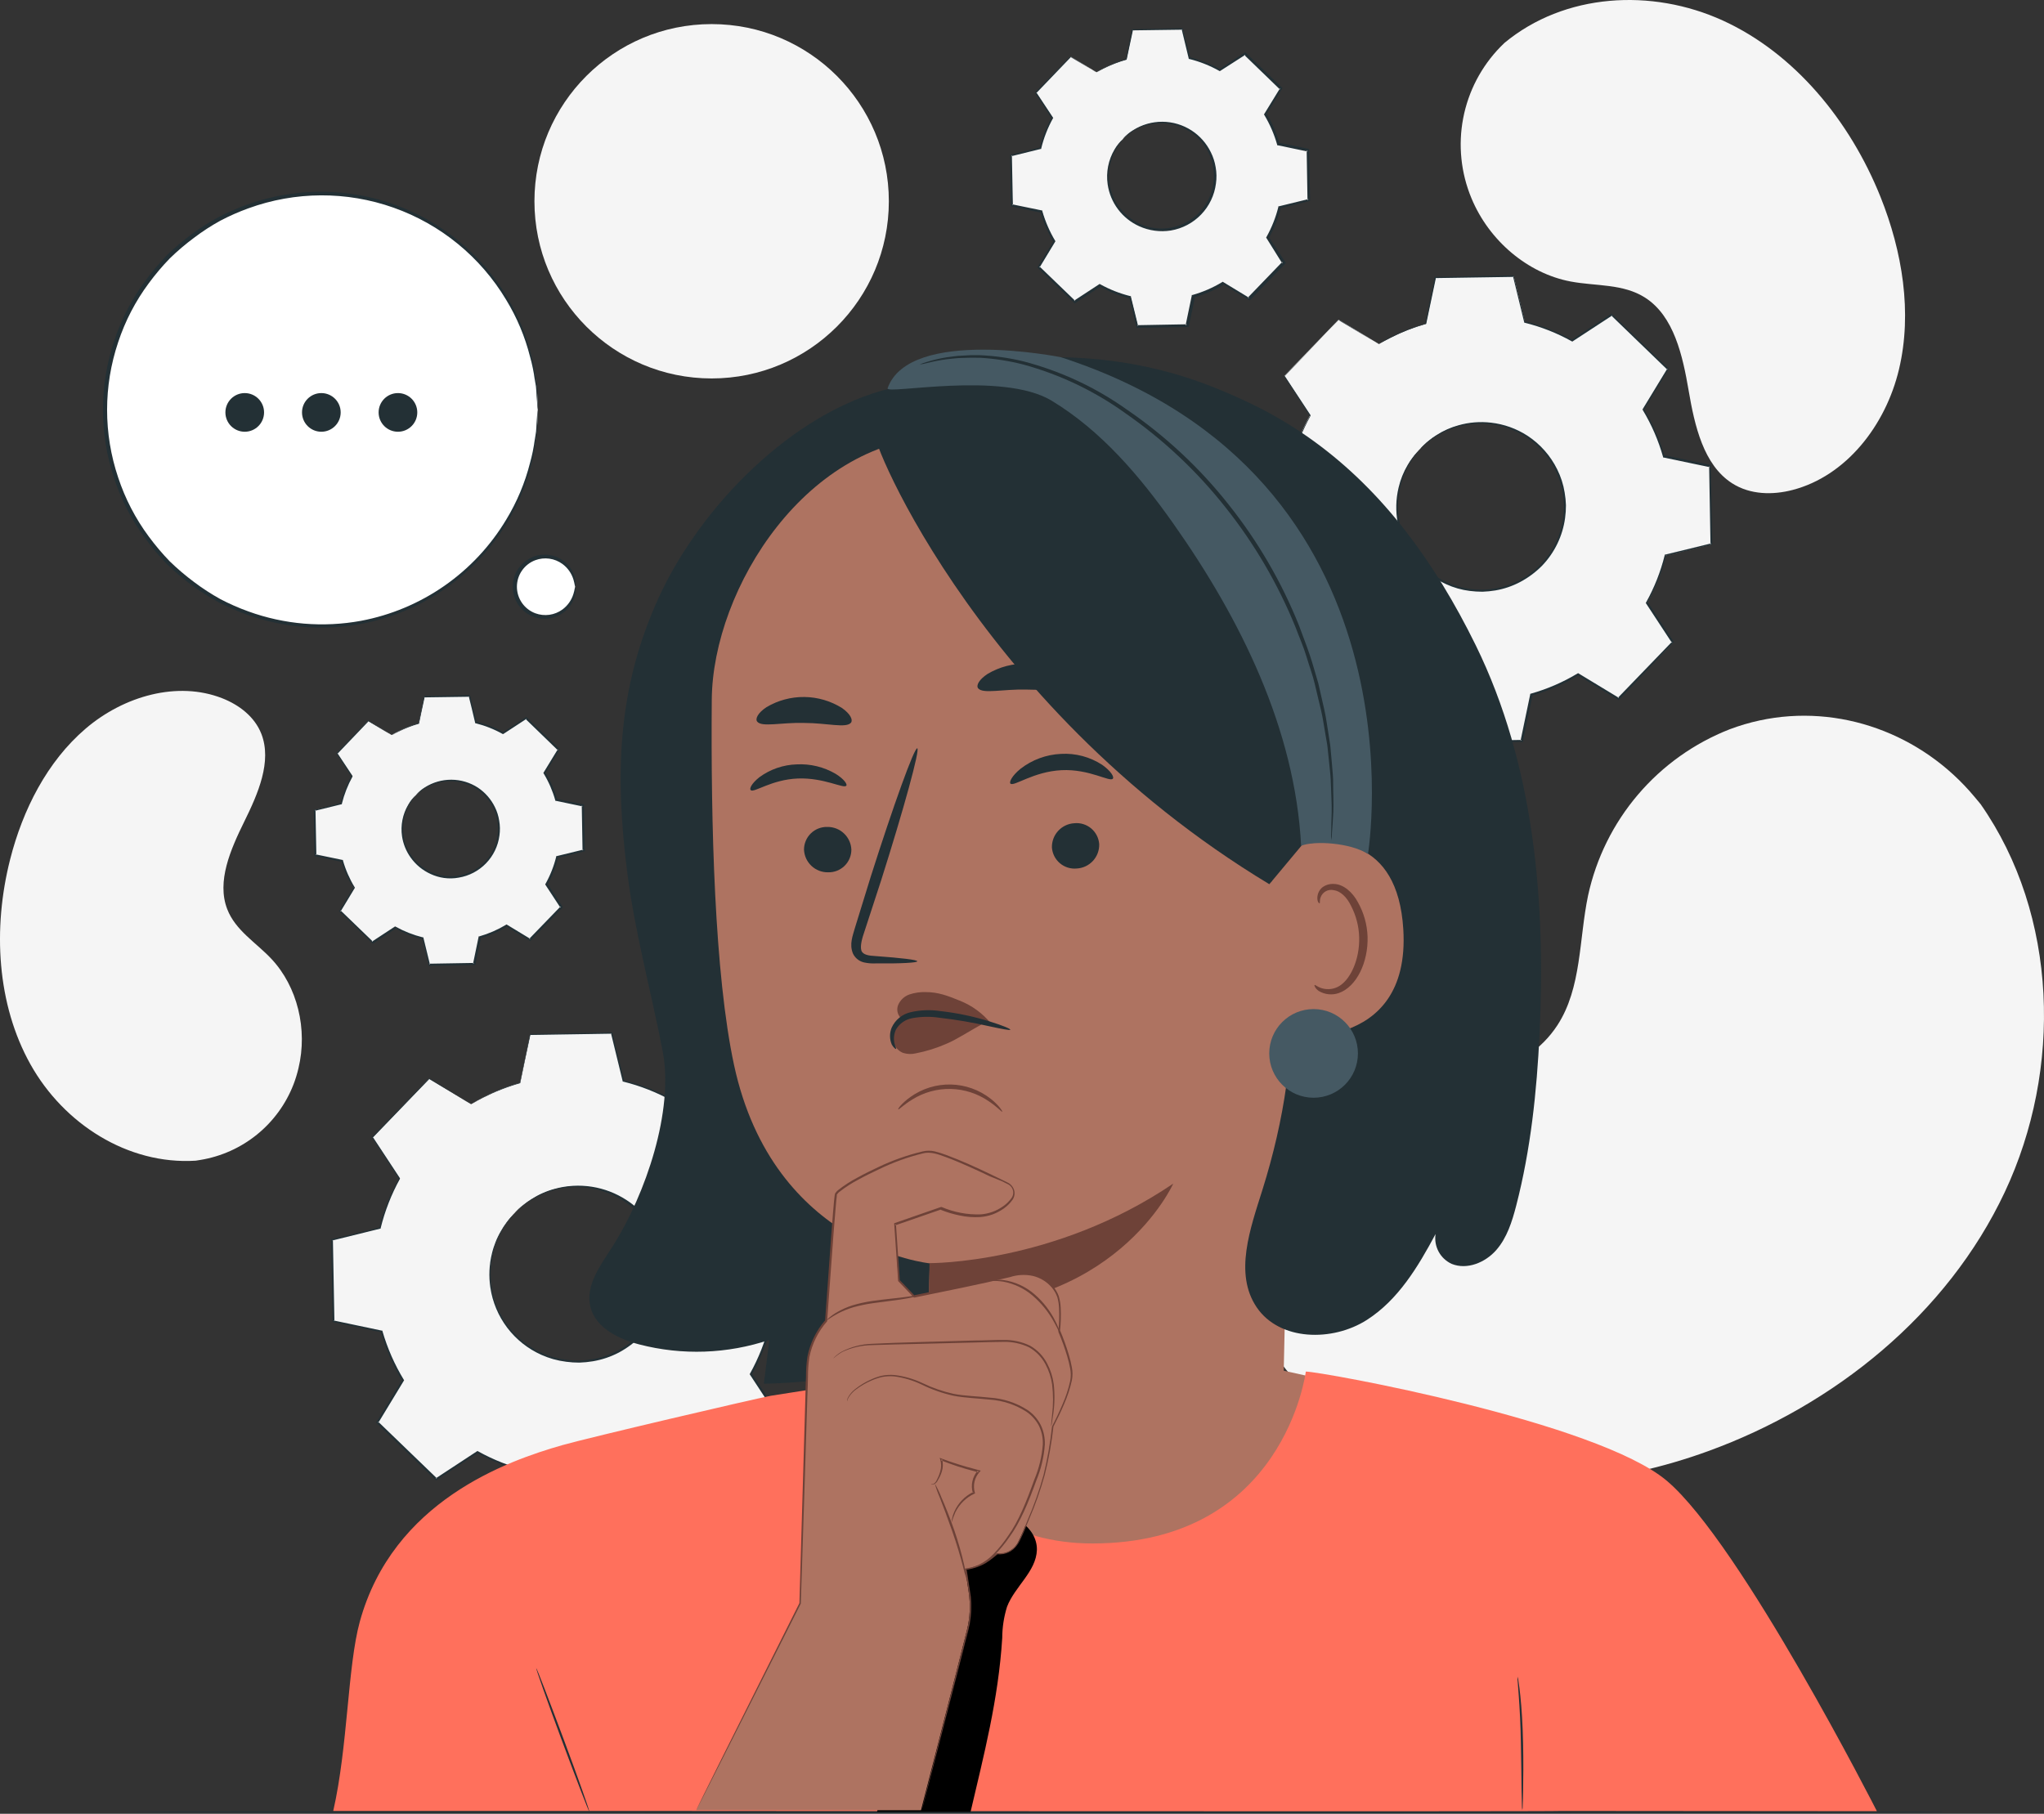 <svg fill-rule="evenodd" height="2193.0" preserveAspectRatio="xMinYMin meet" version="1.0" viewBox="0 0 2471 2193" width="2471.0" xmlns="http://www.w3.org/2000/svg" xmlns:xlink="http://www.w3.org/1999/xlink"><rect x="0" y="0" width="2471" height="2193" fill="#333333" stroke="none"/><title>...</title><desc>...</desc><g clip="0 0 2471 2193" id="group" transform="scale(1,-1) translate(0,-2193)"><g transform=""><g transform=" matrix(1,0,0,-1,0,2193)"><g transform=""><path d="M 2394.37 972.278 L 2386.84 963.249 C 2323.22 886.992 2223.34 850.412 2127.32 871.05 C 2114.95 873.728 2102.79 877.315 2090.95 881.781 C 2048.09 898.568 2010.05 925.682 1980.2 960.715 C 1950.36 995.748 1929.63 1037.61 1919.86 1082.59 C 1908.71 1135.68 1912.22 1194.39 1882.71 1239.64 C 1844.32 1298.56 1766.05 1311.87 1696.71 1320.34 C 1627.37 1328.8 1549.05 1342.26 1510.97 1401.39 C 1487.08 1438.38 1484.91 1486.21 1493.84 1529.6 C 1517.47 1644.45 1613.8 1735.98 1724.16 1771.79 C 1834.52 1807.6 1956.08 1794.13 2064.94 1754.56 C 2217.51 1699.09 2353.87 1589.45 2423.58 1441.33 C 2493.28 1293.2 2488.28 1106.63 2394.37 972.278 Z " style="stroke: none; stroke-linecap: butt; stroke-width: 1; fill: rgb(96%,96%,96%); fill-rule: evenodd;"/></g><g transform=""><path d="M 1818.68 51.932 L 1813.83 56.73 C 1790.73 80.428 1775.09 110.39 1768.86 142.896 C 1762.63 175.402 1766.09 209.022 1778.8 239.582 C 1800.16 291.177 1846.96 330.595 1898.71 340.346 C 1929.15 346.125 1962.22 342.771 1988.89 359.952 C 2023.67 382.293 2034.19 429.966 2041.42 472.274 C 2048.64 514.581 2059.32 562.255 2094.15 584.441 C 2115.97 598.32 2143.11 598.681 2167.31 592.335 C 2231.39 575.566 2279.47 514.943 2295.73 446.425 C 2311.98 377.907 2299.75 303.972 2273.34 238.034 C 2236.34 145.731 2169.22 64.366 2082.9 24.896 C 1996.58 -14.573 1891.17 -8.227 1818.68 51.932 Z " style="stroke: none; stroke-linecap: butt; stroke-width: 1; fill: rgb(96%,96%,96%); fill-rule: evenodd;"/></g><g transform=""><path d="M 236.53 1403.35 L 242.412 1402.42 C 267.476 1398.29 291.03 1387.7 310.746 1371.68 C 330.463 1355.67 345.66 1334.79 354.837 1311.1 C 357.247 1304.81 359.229 1298.36 360.77 1291.8 C 372.224 1244.44 359.48 1192.79 328.111 1159.36 C 309.64 1139.65 284.668 1125.05 274.71 1099.25 C 261.709 1065.72 278.735 1027.02 295.348 993.277 C 311.962 959.534 328.936 920.786 315.986 887.353 C 307.783 866.354 288.847 852.166 268.571 844.22 C 214.861 823.169 149.903 841.279 103.468 881.007 C 57.032 920.735 27.469 979.037 12.248 1039.09 C -9.06 1123.04 -3.591 1214.51 36.756 1286.75 C 77.103 1358.98 154.65 1408.51 236.53 1403.35 Z " style="stroke: none; stroke-linecap: butt; stroke-width: 1; fill: rgb(96%,96%,96%); fill-rule: evenodd;"/></g><g transform=""><path d="M 860.307 457.569 C 978.618 457.569 1074.53 361.659 1074.53 243.348 C 1074.53 125.037 978.618 29.127 860.307 29.127 C 741.996 29.127 646.086 125.037 646.086 243.348 C 646.086 361.659 741.996 457.569 860.307 457.569 Z " style="stroke: none; stroke-linecap: butt; stroke-width: 1; fill: rgb(96%,96%,96%); fill-rule: evenodd;"/></g><g transform=""><path d="M 2322.09 2190.69 L 2328.49 2190.69 L 2347.68 2190.69 L 2347.68 2191.25 C 2240.26 2191.87 1789.84 2192.29 1250.73 2192.29 L 456.891 2191.87 L 216.305 2191.25 L 150.883 2191 L 133.908 2191 L 128.078 2191 L 133.908 2191 L 150.883 2191 L 216.305 2190.17 L 456.891 2189.76 L 1250.73 2189.34 C 1789.84 2189.34 2240.26 2189.81 2347.68 2190.43 L 2347.68 2191 L 2328.49 2191 C 2324.2 2190.79 2322.09 2190.69 2322.09 2190.69 Z " style="stroke: none; stroke-linecap: butt; stroke-width: 1; fill: rgb(14%,19%,21%); fill-rule: evenodd;"/></g><g transform=""><path d="M 646.574 537.825 C 670.12 395.288 573.658 260.65 431.12 237.104 C 288.582 213.559 153.945 310.021 130.399 452.558 C 106.853 595.096 203.315 729.733 345.853 753.279 C 488.391 776.825 623.028 680.363 646.574 537.825 Z " style="stroke: none; stroke-linecap: butt; stroke-width: 1; fill: rgb(100%,100%,100%); fill-rule: evenodd;"/></g><g transform=""><path d="M 650.055 495.232 C 649.764 493.839 649.591 492.424 649.539 491.002 C 649.539 487.957 649.075 483.83 648.662 478.567 C 648.662 475.833 648.301 472.789 648.095 469.435 C 647.888 466.081 647.011 462.47 646.392 458.549 C 645.202 449.45 643.357 440.449 640.871 431.616 C 634.733 407.204 624.94 383.861 611.824 362.376 C 580.816 310.613 532.743 271.269 475.87 251.11 C 418.998 230.95 356.878 231.234 300.192 251.912 C 288.598 256.1 277.306 261.082 266.397 266.823 C 255.311 272.912 244.688 279.81 234.615 287.461 C 224.276 295.112 214.468 303.455 205.258 312.433 C 196.127 321.856 187.646 331.889 179.873 342.461 C 163.769 364.099 151.26 388.194 142.828 413.816 C 125.01 466.843 125.01 524.241 142.828 577.268 C 151.263 602.895 163.753 627.003 179.822 648.675 C 187.61 659.235 196.09 669.266 205.206 678.703 C 214.458 687.671 224.282 696.029 234.615 703.726 C 244.713 711.341 255.333 718.238 266.397 724.364 C 277.307 730.089 288.599 735.054 300.192 739.223 C 343.759 755.054 390.757 758.99 436.35 750.626 C 472.54 743.805 506.879 729.407 537.112 708.377 C 567.344 687.348 592.788 660.162 611.772 628.605 C 624.879 607.134 634.671 583.808 640.82 559.416 C 643.3 550.564 645.145 541.547 646.341 532.432 C 646.96 528.511 647.682 524.899 648.043 521.546 C 648.404 518.192 648.456 515.148 648.611 512.413 C 649.023 507.254 649.281 503.023 649.488 500.031 C 649.534 498.608 649.707 497.192 650.004 495.8 C 650.096 497.209 650.096 498.622 650.004 500.031 C 650.004 503.075 650.004 507.202 649.591 512.465 C 649.591 515.251 649.591 518.295 649.281 521.649 C 648.972 525.002 648.353 528.717 647.837 532.69 C 646.777 541.866 645.053 550.954 642.677 559.88 C 636.818 584.61 627.195 608.293 614.145 630.101 C 595.114 662.15 569.491 689.79 538.974 711.191 C 508.456 732.591 473.74 747.264 437.124 754.238 C 390.768 762.988 342.915 759.157 298.541 743.145 C 286.72 738.92 275.205 733.886 264.076 728.079 C 252.823 721.938 241.997 715.043 231.674 707.441 C 221.13 699.636 211.115 691.138 201.698 682.005 C 192.419 672.399 183.8 662.177 175.9 651.409 C 159.478 629.342 146.709 604.78 138.082 578.661 C 119.921 524.577 119.921 466.042 138.082 411.959 C 146.695 385.824 159.484 361.256 175.952 339.21 C 183.836 328.429 192.455 318.206 201.749 308.614 C 211.167 299.445 221.2 290.93 231.777 283.127 C 242.076 275.489 252.904 268.593 264.179 262.489 C 275.298 256.661 286.815 251.627 298.644 247.423 C 342.99 231.436 390.812 227.641 437.124 236.434 C 473.816 243.452 508.594 258.202 539.143 279.704 C 569.692 301.206 595.312 328.966 614.3 361.138 C 627.35 382.946 636.973 406.629 642.832 431.358 C 645.208 440.302 646.933 449.407 647.992 458.6 C 648.508 462.573 649.127 466.185 649.436 469.59 C 649.746 472.995 649.436 475.988 649.746 478.774 C 649.746 483.933 650.055 488.164 650.159 491.208 C 650.205 492.55 650.17 493.894 650.055 495.232 Z " style="stroke: none; stroke-linecap: butt; stroke-width: 1; fill: rgb(14%,19%,21%); fill-rule: evenodd;"/></g><g transform=""><path d="M 695.357 709.403 C 695.357 716.64 693.21 723.715 689.188 729.731 C 685.166 735.748 679.45 740.437 672.763 743.204 C 666.076 745.971 658.718 746.692 651.62 745.277 C 644.523 743.861 638.005 740.372 632.891 735.251 C 627.777 730.13 624.298 723.607 622.892 716.508 C 621.486 709.408 622.218 702.052 624.995 695.368 C 627.771 688.685 632.468 682.975 638.49 678.962 C 644.513 674.949 651.59 672.812 658.828 672.822 C 663.629 672.822 668.383 673.769 672.819 675.608 C 677.254 677.447 681.283 680.142 684.676 683.54 C 688.068 686.937 690.758 690.97 692.591 695.408 C 694.423 699.846 695.363 704.601 695.357 709.403 Z " style="stroke: none; stroke-linecap: butt; stroke-width: 1; fill: rgb(100%,100%,100%); fill-rule: evenodd;"/></g><g transform=""><path d="M 695.353 709.402 C 694.889 709.402 694.889 706.152 693.238 700.734 C 690.946 693.131 686.236 686.482 679.823 681.799 C 675.169 678.42 669.753 676.243 664.056 675.459 C 658.359 674.676 652.556 675.312 647.163 677.31 C 640.624 679.754 634.987 684.137 631.008 689.872 C 627.028 695.607 624.895 702.421 624.895 709.402 C 624.895 716.383 627.028 723.197 631.008 728.933 C 634.987 734.668 640.624 739.051 647.163 741.494 C 652.556 743.492 658.359 744.128 664.056 743.345 C 669.753 742.562 675.169 740.384 679.823 737.005 C 686.226 732.312 690.933 725.667 693.238 718.07 C 694.889 712.911 694.889 709.402 695.353 709.402 C 696.166 712.41 696.166 715.579 695.353 718.586 C 693.649 727.031 688.983 734.588 682.196 739.895 C 677.125 743.908 671.12 746.571 664.741 747.636 C 658.363 748.7 651.818 748.132 645.719 745.983 C 638.154 743.309 631.604 738.355 626.972 731.803 C 622.339 725.252 619.852 717.426 619.852 709.402 C 619.852 701.379 622.339 693.552 626.972 687.001 C 631.604 680.45 638.154 675.496 645.719 672.822 C 651.816 670.658 658.364 670.082 664.745 671.147 C 671.126 672.212 677.132 674.884 682.196 678.91 C 688.983 684.216 693.649 691.774 695.353 700.218 C 696.159 703.227 696.159 706.394 695.353 709.402 Z " style="stroke: none; stroke-linecap: butt; stroke-width: 1; fill: rgb(14%,19%,21%); fill-rule: evenodd;"/></g><g transform=""><path d="M 295.857 522.01 C 308.765 522.01 319.229 511.546 319.229 498.638 C 319.229 485.73 308.765 475.266 295.857 475.266 C 282.949 475.266 272.484 485.73 272.484 498.638 C 272.484 511.546 282.949 522.01 295.857 522.01 Z " style="stroke: none; stroke-linecap: butt; stroke-width: 1; fill: rgb(14%,19%,21%); fill-rule: evenodd;"/></g><g transform=""><path d="M 388.474 522.01 C 401.382 522.01 411.846 511.546 411.846 498.638 C 411.846 485.73 401.382 475.266 388.474 475.266 C 375.566 475.266 365.102 485.73 365.102 498.638 C 365.102 511.546 375.566 522.01 388.474 522.01 Z " style="stroke: none; stroke-linecap: butt; stroke-width: 1; fill: rgb(14%,19%,21%); fill-rule: evenodd;"/></g><g transform=""><path d="M 481.083 522.01 C 493.992 522.01 504.456 511.546 504.456 498.638 C 504.456 485.73 493.992 475.266 481.083 475.266 C 468.175 475.266 457.711 485.73 457.711 498.638 C 457.711 511.546 468.175 522.01 481.083 522.01 Z " style="stroke: none; stroke-linecap: butt; stroke-width: 1; fill: rgb(14%,19%,21%); fill-rule: evenodd;"/></g><g transform=""><path d="M 473.563 888.643 C 483.782 882.505 494.762 877.735 506.222 874.454 L 512.981 842.156 L 567.62 841.176 L 575.462 873.268 C 587.001 876.177 598.091 880.637 608.431 886.527 L 636.086 868.469 L 675.504 906.133 L 658.426 934.356 C 664.573 944.57 669.344 955.551 672.615 967.015 L 704.913 973.774 L 705.893 1028.41 L 673.802 1036.15 C 670.987 1047.73 666.613 1058.87 660.8 1069.28 L 678.858 1096.93 L 640.936 1136.19 L 612.714 1119.12 C 602.499 1125.26 591.518 1130.03 580.054 1133.3 L 573.295 1165.6 L 518.656 1166.58 L 510.814 1134.49 C 499.243 1131.65 488.103 1127.28 477.69 1121.49 L 450.087 1139.55 L 410.772 1101.63 L 427.85 1073.51 C 421.703 1063.29 416.932 1052.31 413.661 1040.85 L 381.415 1034.09 L 380.383 979.398 L 412.371 971.607 C 415.209 960.036 419.582 948.896 425.373 938.483 L 407.212 910.88 L 445.134 871.565 L 473.356 888.643 L 473.563 888.643 Z M 502.714 961.443 C 494.659 969.781 489.257 980.32 487.192 991.728 C 485.128 1003.14 486.492 1014.9 491.114 1025.53 C 495.735 1036.16 503.406 1045.19 513.156 1051.46 C 522.906 1057.73 534.297 1060.97 545.889 1060.77 C 557.48 1060.57 568.751 1056.93 578.277 1050.32 C 587.802 1043.72 595.153 1034.43 599.402 1023.64 C 603.65 1012.86 604.604 1001.05 602.142 989.724 C 599.681 978.395 593.916 968.05 585.575 959.998 C 574.394 949.205 559.384 943.293 543.845 943.564 C 528.307 943.835 513.512 950.266 502.714 961.443 Z " style="stroke: none; stroke-linecap: butt; stroke-width: 1; fill: rgb(96%,96%,96%); fill-rule: evenodd;"/></g><g transform=""><path d="M 502.709 961.443 C 505.829 957.699 509.541 954.492 513.699 951.95 C 523.275 945.877 534.393 942.678 545.733 942.733 C 557.072 942.788 568.158 946.094 577.676 952.259 C 586.531 958.165 593.654 966.321 598.314 975.89 C 600.866 981.043 602.606 986.56 603.473 992.245 C 604.529 998.176 604.633 1004.24 603.783 1010.2 C 602.128 1022.85 596.449 1034.62 587.585 1043.79 C 578.722 1052.96 567.144 1059.04 554.562 1061.12 C 548.636 1062.22 542.571 1062.34 536.607 1061.49 C 531.108 1060.71 525.754 1059.12 520.715 1056.79 C 510.95 1052.4 502.541 1045.47 496.363 1036.72 C 490.965 1029.15 487.429 1020.42 486.044 1011.23 C 484.075 997.928 486.754 984.353 493.628 972.794 C 496.015 968.555 499.082 964.737 502.709 961.495 C 499.716 965.248 496.976 969.195 494.505 973.31 C 488.158 984.755 485.85 998.005 487.953 1010.92 C 489.326 1019.77 492.774 1028.17 498.014 1035.43 C 503.999 1043.77 512.104 1050.36 521.489 1054.52 C 526.52 1056.83 531.883 1058.32 537.381 1058.96 C 543.09 1059.76 548.892 1059.64 554.562 1058.6 C 566.588 1056.6 577.653 1050.79 586.118 1042.02 C 594.584 1033.24 600 1021.98 601.564 1009.89 C 603.166 998.666 601.369 987.219 596.405 977.025 C 592.204 968.384 585.912 960.928 578.101 955.333 C 570.29 949.738 561.206 946.181 551.672 944.984 C 538.665 943.36 525.49 946.159 514.266 952.93 C 510.236 955.518 506.376 958.362 502.709 961.443 Z " style="stroke: none; stroke-linecap: butt; stroke-width: 1; fill: rgb(14%,19%,21%); fill-rule: evenodd;"/></g><g transform=""><path d="M 473.559 888.642 C 472.936 888.356 472.332 888.028 471.753 887.662 L 466.335 884.515 L 445.13 871.926 L 445.646 871.926 L 407.879 911.447 L 407.879 910.57 L 426.143 938.121 L 426.143 938.534 L 426.143 938.947 C 420.42 949.325 416.084 960.409 413.245 971.916 L 413.245 972.432 L 412.729 972.432 L 380.637 980.326 L 381.411 979.397 C 381.72 996.578 382.081 1014.84 382.443 1034.04 L 381.617 1033 L 413.967 1039.71 L 414.586 1039.71 L 414.586 1040.38 C 417.824 1051.75 422.579 1062.63 428.723 1072.73 L 429.084 1073.35 L 428.723 1073.92 L 411.645 1102.19 L 411.645 1100.7 L 450.96 1138.62 L 449.412 1138.62 L 477.016 1120.51 L 477.686 1120.1 L 478.357 1120.46 C 488.687 1126.17 499.718 1130.5 511.171 1133.36 L 511.945 1133.36 L 511.945 1134.13 C 514.37 1144.45 517.105 1155.13 519.788 1166.22 L 518.498 1165.19 L 573.136 1164.26 L 571.847 1165.29 C 573.962 1154.97 576.232 1144.09 578.554 1132.94 L 578.554 1132.17 L 579.379 1132.17 C 590.715 1128.93 601.575 1124.21 611.678 1118.14 L 612.4 1117.72 L 613.071 1118.14 L 641.293 1135.26 L 639.642 1135.26 L 677.616 1096 L 677.616 1097.65 L 659.506 1070 L 659.093 1069.33 L 659.454 1068.66 C 665.218 1058.35 669.574 1047.31 672.404 1035.84 L 672.404 1035.07 L 673.127 1035.07 L 705.219 1027.23 L 704.238 1028.46 C 703.929 1009.82 703.619 991.608 703.31 973.825 L 704.342 975.012 L 671.992 968.253 L 671.269 968.253 L 671.269 967.582 C 668.075 956.198 663.354 945.298 657.236 935.181 L 656.875 934.561 L 657.236 933.942 L 674.417 905.772 L 674.417 907.165 L 635.205 869.139 L 636.443 869.139 L 608.84 887.198 L 608.324 887.507 L 607.808 887.507 C 597.481 881.716 586.428 877.327 574.942 874.454 L 574.426 874.454 L 574.426 873.938 C 571.64 862.277 569.267 851.752 566.687 841.846 L 567.461 842.413 L 512.822 843.187 L 513.39 842.723 C 510.655 855.622 508.23 866.199 506.528 875.021 C 497.907 877.43 489.543 880.679 481.556 884.721 C 478.873 886.011 476.964 887.094 475.674 887.817 C 475.042 888.185 474.387 888.512 473.713 888.797 L 475.571 887.61 C 476.809 886.836 478.718 885.701 481.35 884.308 C 489.27 880.001 497.623 876.542 506.27 873.989 L 505.96 874.35 C 507.766 865.528 509.933 854.899 512.513 841.949 L 512.513 841.485 L 513.029 841.485 L 567.616 840.35 L 568.286 840.35 L 568.286 840.969 C 570.711 850.875 573.446 861.607 576.232 873.061 L 575.561 872.39 C 587.234 875.242 598.477 879.632 608.995 885.443 L 607.963 885.443 L 635.566 867.282 L 636.237 866.818 L 636.804 867.385 C 649.29 879.355 662.344 891.944 676.171 905.307 L 676.842 905.926 L 676.377 906.649 L 659.299 934.923 L 659.299 933.736 C 665.539 944.014 670.363 955.086 673.643 966.653 L 672.766 965.828 L 705.064 972.484 L 706.044 972.484 L 706.044 973.464 C 706.405 991.264 706.715 1009.58 707.076 1028.1 L 707.076 1029.13 L 706.096 1029.39 L 674.004 1037.29 L 674.984 1036.31 C 672.117 1048.01 667.692 1059.27 661.828 1069.79 L 661.828 1068.4 L 679.937 1096 L 680.505 1096.93 L 679.783 1097.65 L 641.86 1136.97 L 641.087 1137.74 L 640.158 1137.23 L 611.936 1120.1 L 613.587 1120.1 C 603.283 1126.32 592.195 1131.14 580.618 1134.44 L 581.546 1133.41 C 579.225 1144.5 576.954 1155.54 574.839 1165.76 L 574.839 1166.79 L 573.807 1166.79 L 519.168 1167.77 L 518.085 1167.77 L 518.085 1166.74 C 515.35 1155.64 512.925 1144.71 510.243 1134.65 L 511.171 1135.63 C 499.487 1132.73 488.243 1128.29 477.738 1122.42 L 479.028 1122.42 L 451.425 1140.53 L 450.599 1141.04 L 449.877 1140.37 L 410.613 1102.4 L 409.891 1101.73 L 410.407 1100.9 L 427.536 1072.68 L 427.536 1073.87 C 421.122 1063.74 416.107 1052.78 412.625 1041.31 L 413.451 1042.14 L 381.101 1035.33 L 380.276 1035.33 L 380.276 1034.5 C 379.966 1015.31 379.708 997.043 379.398 979.862 L 379.398 979.088 L 380.172 979.088 L 412.367 970.729 L 411.697 971.4 C 414.569 959.775 418.977 948.584 424.802 938.121 L 424.802 938.947 L 406.795 911.292 L 406.486 910.828 L 406.847 910.415 L 445.027 871.048 L 445.336 871.048 L 465.974 883.947 L 471.134 887.301 L 473.559 888.642 Z " style="stroke: none; stroke-linecap: butt; stroke-width: 1; fill: rgb(14%,19%,21%); fill-rule: evenodd;"/></g><g transform=""><path d="M 1666.95 416.087 C 1684.69 405.417 1703.78 397.158 1723.7 391.528 L 1735.36 335.548 L 1829.93 333.896 L 1843.55 389.412 C 1863.52 394.338 1882.74 401.885 1900.72 411.856 L 1948.5 380.538 L 2016.55 446.218 L 1986.94 495.078 C 1997.63 512.811 2005.89 531.9 2011.49 551.832 L 2067.48 563.493 L 2069.13 658.066 L 2013.61 671.687 C 2008.72 691.71 2001.17 710.989 1991.17 729.008 L 2022.48 776.785 L 1956.8 844.838 L 1907.94 815.223 C 1890.2 825.898 1871.12 834.158 1851.19 839.782 L 1839.53 895.762 L 1745.01 897.413 L 1731.39 841.898 C 1711.37 836.994 1692.09 829.446 1674.07 819.454 L 1626.24 850.772 L 1558.18 785.04 L 1587.85 736.18 C 1577.13 718.459 1568.85 699.367 1563.24 679.426 L 1507.26 667.766 L 1505.61 573.193 L 1561.13 559.623 C 1566.04 539.609 1573.59 520.334 1583.57 502.301 L 1552.61 454.525 L 1618.29 386.471 L 1667.15 416.087 L 1666.95 416.087 Z M 1717.35 542.081 C 1703.41 556.521 1694.06 574.772 1690.49 594.525 C 1686.92 614.278 1689.29 634.646 1697.3 653.054 C 1705.3 671.461 1718.59 687.081 1735.47 697.938 C 1752.35 708.795 1772.08 714.401 1792.15 714.047 C 1812.22 713.693 1831.73 707.396 1848.22 695.951 C 1864.71 684.506 1877.44 668.428 1884.79 649.75 C 1892.15 631.072 1893.8 610.633 1889.53 591.018 C 1885.27 571.403 1875.28 553.493 1860.84 539.553 C 1841.47 520.876 1815.48 510.652 1788.57 511.126 C 1761.67 511.6 1736.05 522.734 1717.35 542.081 Z " style="stroke: none; stroke-linecap: butt; stroke-width: 1; fill: rgb(96%,96%,96%); fill-rule: evenodd;"/></g><g transform=""><path d="M 1717.35 542.082 L 1718.48 540.895 L 1721.94 537.49 C 1723.75 535.603 1725.72 533.877 1727.82 532.33 C 1730.59 530.042 1733.52 527.955 1736.59 526.087 C 1744.88 520.725 1753.95 516.686 1763.47 514.117 C 1776.1 510.571 1789.3 509.519 1802.32 511.022 C 1818.15 512.782 1833.35 518.225 1846.7 526.913 C 1862.03 537.006 1874.39 551.005 1882.5 567.466 C 1886.93 576.324 1889.97 585.807 1891.53 595.585 C 1892.39 600.618 1892.91 605.703 1893.08 610.806 C 1893.09 615.983 1892.75 621.155 1892.05 626.284 C 1889.13 647.95 1879.41 668.13 1864.29 683.915 C 1856.55 691.763 1847.66 698.391 1837.92 703.573 C 1828.46 708.609 1818.26 712.093 1807.69 713.892 C 1802.57 714.737 1797.4 715.254 1792.21 715.44 C 1787.04 715.435 1781.87 715.108 1776.73 714.459 C 1766.9 713.227 1757.31 710.495 1748.3 706.359 C 1731.57 698.842 1717.16 686.976 1706.56 671.997 C 1698.22 660.15 1692.49 646.659 1689.77 632.424 C 1687.05 618.189 1687.39 603.537 1690.78 589.446 C 1693.03 579.842 1696.74 570.639 1701.77 562.152 C 1703.52 559.025 1705.53 556.04 1707.75 553.226 C 1709.29 551.033 1711.02 548.979 1712.91 547.086 L 1716.21 543.578 C 1716.57 543.16 1716.95 542.764 1717.35 542.391 C 1717.35 542.391 1717.09 542.907 1716.37 543.733 L 1713.32 547.448 C 1711.59 549.41 1710 551.497 1708.58 553.691 C 1706.47 556.543 1704.58 559.543 1702.9 562.668 C 1698.13 571.15 1694.65 580.297 1692.58 589.807 C 1689.7 602.367 1689.26 615.364 1691.29 628.09 C 1693.65 643.538 1699.63 658.211 1708.73 670.914 C 1719.16 685.503 1733.3 697.03 1749.7 704.295 C 1758.48 708.299 1767.82 710.927 1777.4 712.086 C 1782.35 712.733 1787.33 713.043 1792.31 713.015 C 1797.38 712.857 1802.44 712.34 1807.43 711.467 C 1828.43 707.911 1847.74 697.73 1862.54 682.413 C 1877.34 667.095 1886.85 647.445 1889.67 626.336 C 1890.33 621.306 1890.66 616.239 1890.65 611.167 C 1890.51 606.187 1890.03 601.222 1889.21 596.308 C 1887.72 586.766 1884.78 577.509 1880.49 568.859 C 1870.3 547.846 1853.12 531.032 1831.89 521.298 C 1810.67 511.565 1786.71 509.518 1764.14 515.51 C 1754.71 517.949 1745.7 521.792 1737.42 526.913 C 1734.35 528.706 1731.4 530.706 1728.6 532.898 C 1726.45 534.453 1724.43 536.178 1722.56 538.057 L 1718.95 541.256 C 1717.71 541.772 1717.4 542.133 1717.35 542.082 Z " style="stroke: none; stroke-linecap: butt; stroke-width: 1; fill: rgb(14%,19%,21%); fill-rule: evenodd;"/></g><g transform=""><path d="M 1666.94 416.087 C 1666.94 416.087 1665.91 415.571 1663.79 414.332 L 1654.46 408.76 L 1617.87 386.832 L 1618.39 386.832 C 1601.67 404.22 1579.64 427.231 1552.87 455.041 L 1552.87 454.215 C 1562.36 468.662 1572.94 484.759 1584.29 501.94 L 1584.29 502.353 L 1584.29 502.766 C 1574.32 520.762 1566.79 540.004 1561.89 559.984 L 1561.89 560.5 L 1561.38 560.5 L 1505.86 574.173 L 1506.59 573.244 C 1507.15 603.014 1507.72 634.642 1508.34 667.817 L 1507.51 666.785 L 1563.49 678.394 L 1564.11 678.394 L 1564.11 679.013 C 1569.77 698.857 1578.04 717.856 1588.72 735.509 L 1589.09 736.077 L 1588.72 736.902 L 1559.11 785.762 L 1559.11 784.318 L 1627.16 849.946 L 1625.61 849.946 L 1673.39 818.628 L 1674.06 818.215 L 1674.73 818.577 C 1692.68 828.548 1711.87 836.095 1731.8 841.02 L 1732.57 841.02 L 1732.57 841.794 C 1736.85 859.182 1741.5 878.168 1746.19 897.31 L 1744.9 896.33 L 1839.47 894.627 L 1838.18 895.711 C 1841.85 878.014 1845.82 858.923 1849.84 839.73 L 1849.84 838.956 L 1850.62 838.698 C 1870.44 833.13 1889.43 824.921 1907.06 814.294 L 1907.79 813.881 L 1908.46 814.294 L 1957.32 843.91 L 1955.67 843.91 L 2021.35 775.856 L 2021.35 777.507 L 1990.03 729.73 L 1989.61 729.06 L 1989.98 728.337 C 1999.98 710.421 2007.55 691.247 2012.47 671.325 L 2012.47 670.551 L 2013.24 670.551 L 2068.81 656.982 L 2067.83 658.22 C 2067.25 625.991 2066.7 594.467 2066.18 563.647 L 2067.16 564.886 L 2011.23 553.174 L 2010.51 553.174 L 2010.51 552.503 C 2004.91 532.609 1996.67 513.555 1986 495.852 L 1985.64 495.233 L 1986 494.407 L 2015.67 445.599 L 2015.67 446.992 L 1947.82 381.415 L 1949.06 381.415 L 1901.23 412.681 L 1900.77 413.043 L 1900.25 412.733 C 1882.31 402.699 1863.1 395.116 1843.14 390.186 L 1842.62 390.186 L 1842.62 389.67 L 1829.1 334.154 L 1829.88 334.773 L 1735.3 336.218 L 1735.92 335.754 C 1731.18 358.146 1727.31 376.462 1724.11 391.682 L 1723.85 391.682 C 1708.91 395.858 1694.42 401.528 1680.61 408.605 C 1676.02 410.876 1672.72 412.785 1670.3 413.765 C 1667.87 414.745 1666.94 415.571 1666.94 415.571 C 1666.94 415.571 1668.03 414.848 1670.19 413.558 C 1672.36 412.269 1675.66 410.308 1680.2 407.935 C 1693.99 400.908 1708.46 395.307 1723.39 391.218 L 1722.87 391.218 C 1726.02 375.74 1729.78 357.63 1734.38 335.238 L 1734.38 334.773 L 1734.84 334.773 L 1829.41 332.916 L 1830.03 332.916 L 1830.03 333.535 C 1834.26 350.716 1838.75 368.878 1843.76 389.051 L 1843.09 388.432 C 1863.21 393.364 1882.59 400.946 1900.72 410.979 L 1899.74 410.979 L 1947.51 379.609 L 1948.18 379.145 L 1948.75 379.712 L 2016.86 445.341 L 2017.53 445.96 L 2017.06 446.734 L 1987.45 495.646 L 1987.45 494.407 C 1998.21 512.13 2006.54 531.219 2012.21 551.161 L 2011.28 550.284 L 2067.26 561.945 L 2068.24 561.945 L 2068.24 562.977 C 2068.83 593.727 2069.4 625.251 2069.95 657.55 L 2069.95 658.53 L 2068.92 658.53 L 2013.4 672.151 L 2014.38 671.222 C 2009.41 691.374 2001.78 710.772 1991.68 728.905 L 1991.68 727.564 L 2023 775.34 L 2023.62 776.217 L 2022.84 776.991 L 1957.63 845.767 L 1956.9 846.541 L 1955.97 845.973 L 1907.11 816.358 L 1908.61 816.358 C 1890.87 827.064 1871.79 835.358 1851.86 841.02 L 1852.84 840.04 C 1848.81 859.233 1844.84 878.323 1841.18 895.969 L 1841.18 897.052 L 1840.09 897.052 L 1745.52 898.703 L 1744.49 898.703 L 1744.23 897.671 C 1739.54 878.529 1734.89 859.543 1730.61 842.155 L 1731.59 843.136 C 1711.44 838.14 1692.04 830.488 1673.91 820.382 L 1675.2 820.382 L 1627.42 851.7 L 1626.54 852.268 L 1625.82 851.545 L 1557.82 785.814 L 1557.15 785.143 L 1557.66 784.318 L 1587.28 735.509 L 1587.28 736.902 C 1576.6 719.158 1568.32 700.073 1562.67 680.148 L 1563.49 680.922 L 1507.51 669.21 L 1506.69 669.21 L 1506.69 668.384 C 1506.1 635.158 1505.59 603.633 1505.14 573.811 L 1505.14 573.038 L 1505.91 573.038 L 1561.43 559.52 L 1560.81 560.139 C 1565.81 540.038 1573.46 520.691 1583.56 502.611 L 1583.56 503.436 L 1552.61 455.557 L 1552.3 455.092 L 1552.66 454.731 C 1579.54 427.025 1601.78 404.168 1618.55 386.832 L 1618.8 386.832 L 1619.06 386.832 L 1655.18 409.07 L 1664.46 414.797 L 1666.94 416.087 Z " style="stroke: none; stroke-linecap: butt; stroke-width: 1; fill: rgb(14%,19%,21%); fill-rule: evenodd;"/></g><g transform=""><path d="M 1325.6 87.325 C 1336.89 80.587 1349.04 75.382 1361.71 71.846 L 1369.14 36.04 L 1429.56 35.008 L 1438.28 70.505 C 1451.1 73.639 1463.43 78.481 1474.96 84.9 L 1505.51 64.881 L 1549 106.879 L 1530.07 138.094 C 1536.79 149.4 1541.99 161.543 1545.54 174.21 L 1581.3 181.64 L 1582.38 242.057 L 1546.89 250.777 C 1543.72 263.593 1538.86 275.93 1532.44 287.46 L 1552.46 318.004 L 1510.51 361.447 L 1479.55 342.512 C 1468.25 349.249 1456.11 354.454 1443.44 357.99 L 1436.01 393.745 L 1375.54 394.829 L 1366.87 359.332 C 1354.06 356.165 1341.72 351.307 1330.19 344.885 L 1299.64 364.904 L 1256.15 322.958 L 1275.08 291.691 C 1268.33 280.399 1263.13 268.252 1259.61 255.575 L 1223.85 248.145 L 1222.41 187.78 L 1257.9 179.112 C 1261.03 166.292 1265.87 153.952 1272.3 142.428 L 1252.28 111.884 L 1294.28 68.39 L 1325.6 87.325 Z M 1357.84 167.812 C 1348.91 177.033 1342.92 188.695 1340.63 201.322 C 1338.33 213.95 1339.83 226.974 1344.94 238.748 C 1350.05 250.521 1358.54 260.514 1369.33 267.46 C 1380.12 274.407 1392.73 277.995 1405.57 277.771 C 1418.4 277.547 1430.88 273.52 1441.42 266.201 C 1451.96 258.882 1460.1 248.599 1464.79 236.655 C 1469.49 224.71 1470.53 211.641 1467.8 199.101 C 1465.06 186.562 1458.67 175.116 1449.42 166.213 C 1443.29 160.283 1436.05 155.619 1428.11 152.49 C 1420.18 149.36 1411.7 147.826 1403.17 147.974 C 1394.64 148.123 1386.23 149.951 1378.4 153.355 C 1370.58 156.759 1363.51 161.672 1357.58 167.812 L 1357.84 167.812 Z " style="stroke: none; stroke-linecap: butt; stroke-width: 1; fill: rgb(96%,96%,96%); fill-rule: evenodd;"/></g><g transform=""><path d="M 1357.58 167.814 C 1361.04 163.745 1365.14 160.261 1369.71 157.495 C 1380.31 150.729 1392.63 147.161 1405.2 147.215 C 1417.77 147.27 1430.06 150.947 1440.6 157.805 C 1450.51 164.267 1458.5 173.287 1463.71 183.912 C 1466.59 189.631 1468.57 195.755 1469.6 202.073 C 1470.8 208.63 1470.92 215.34 1469.96 221.937 C 1468.17 236 1461.9 249.113 1452.08 259.335 C 1442.25 269.556 1429.4 276.344 1415.42 278.691 C 1402.45 280.752 1389.15 278.958 1377.19 273.531 C 1367.11 268.989 1358.33 261.981 1351.66 253.154 C 1345 244.326 1340.67 233.963 1339.06 223.02 C 1336.9 208.304 1339.87 193.293 1347.47 180.506 C 1350.22 175.803 1353.7 171.57 1357.79 167.969 C 1354.54 172.186 1351.53 176.578 1348.76 181.125 C 1341.76 193.785 1339.21 208.431 1341.54 222.711 C 1343.07 232.465 1346.87 241.724 1352.63 249.746 C 1359.22 258.929 1368.12 266.209 1378.43 270.849 C 1389.87 275.925 1402.57 277.487 1414.91 275.337 C 1428.18 273.088 1440.38 266.651 1449.73 256.968 C 1459.07 247.285 1465.08 234.865 1466.86 221.524 C 1467.78 215.222 1467.7 208.812 1466.6 202.537 C 1465.7 196.385 1463.84 190.413 1461.08 184.84 C 1456.44 175.293 1449.49 167.055 1440.86 160.874 C 1432.23 154.694 1422.19 150.766 1411.66 149.446 C 1397.31 147.656 1382.78 150.726 1370.38 158.166 C 1365.95 161.16 1361.68 164.381 1357.58 167.814 Z " style="stroke: none; stroke-linecap: butt; stroke-width: 1; fill: rgb(14%,19%,21%); fill-rule: evenodd;"/></g><g transform=""><path d="M 1325.6 87.326 L 1323.58 86.242 L 1317.6 82.785 L 1294.12 68.855 L 1294.74 68.855 L 1252.74 112.607 L 1252.74 111.575 L 1272.92 142.068 L 1273.23 142.532 L 1272.92 143.048 C 1266.59 154.505 1261.82 166.755 1258.73 179.474 L 1258.73 180.093 L 1258.11 180.093 L 1222.41 188.916 L 1223.28 187.781 C 1223.65 206.819 1224.06 226.992 1224.47 248.198 L 1223.49 247.011 L 1259.25 254.389 L 1260.02 254.389 L 1260.02 255.163 C 1263.61 267.718 1268.81 279.754 1275.5 290.97 L 1275.91 291.641 L 1275.5 292.363 L 1256.61 323.629 L 1256.36 321.875 L 1299.9 363.822 L 1298.04 363.822 L 1328.59 343.803 L 1329.36 343.287 L 1330.14 343.751 C 1341.51 350.046 1353.65 354.833 1366.25 357.991 L 1367.18 357.991 L 1367.18 358.92 C 1369.92 370.013 1372.91 382.138 1375.9 394.366 L 1374.35 393.179 L 1434.77 392.095 L 1433.27 393.385 C 1435.6 382.086 1438.12 369.91 1440.7 357.63 L 1440.7 356.65 L 1441.63 356.65 C 1454.17 353.117 1466.18 347.911 1477.34 341.171 L 1478.16 340.655 L 1478.99 341.171 L 1510.2 360.107 L 1508.24 360.107 L 1550.19 316.612 L 1550.19 318.573 L 1531.15 288.029 L 1530.63 287.255 L 1531.1 286.43 C 1537.44 275.076 1542.24 262.931 1545.39 250.313 L 1545.39 249.385 L 1546.32 249.385 L 1581.82 240.717 L 1580.63 242.213 C 1580.32 221.575 1579.96 201.402 1579.65 181.744 L 1580.78 183.189 L 1545.03 175.707 L 1544.2 175.707 L 1543.94 174.882 C 1540.4 162.313 1535.19 150.272 1528.47 139.075 L 1528 138.353 L 1528.47 137.631 L 1547.45 106.674 L 1547.45 108.273 L 1504.01 66.224 L 1505.56 66.224 L 1475.22 85.675 L 1474.65 86.036 L 1474.03 85.726 C 1462.62 79.295 1450.38 74.436 1437.66 71.28 L 1437.04 71.28 L 1437.04 70.661 C 1433.95 57.762 1431.11 46.153 1428.48 35.164 L 1429.4 35.886 L 1368.94 36.711 L 1369.66 36.144 C 1366.56 50.436 1364.09 61.941 1362.02 71.899 L 1362.02 72.209 L 1361.71 72.209 C 1352.19 74.886 1342.95 78.462 1334.11 82.889 C 1331.17 84.333 1328.95 85.52 1327.61 86.294 C 1326.91 86.709 1326.18 87.087 1325.44 87.429 L 1327.51 86.088 C 1328.85 85.262 1330.96 83.972 1333.85 82.424 C 1342.61 77.796 1351.83 74.078 1361.35 71.331 L 1360.99 71.744 C 1362.95 61.941 1365.32 50.229 1368.21 35.938 L 1368.21 35.37 L 1368.78 35.37 L 1429.2 34.08 L 1429.97 34.08 L 1429.97 34.802 L 1439.1 70.042 L 1438.33 69.268 C 1451.22 72.42 1463.62 77.278 1475.22 83.714 L 1474.03 83.714 L 1504.53 63.592 L 1505.35 63.076 L 1506.02 63.747 L 1549.57 105.642 L 1550.34 106.416 L 1549.83 107.293 L 1530.99 138.404 L 1530.99 136.96 C 1537.86 148.376 1543.2 160.639 1546.89 173.437 L 1545.8 172.457 L 1581.56 179.835 L 1582.69 180.093 L 1582.69 181.228 C 1583.07 200.903 1583.43 221.059 1583.78 241.697 L 1583.78 242.884 L 1582.59 243.193 L 1547.45 251.913 L 1548.59 250.778 C 1545.35 263.797 1540.39 276.326 1533.83 288.029 L 1533.83 286.43 L 1553.85 316.974 L 1554.52 318.005 L 1553.64 318.934 L 1511.7 362.428 L 1510.82 363.357 L 1509.74 362.686 L 1478.52 343.751 L 1480.12 343.751 C 1468.72 350.665 1456.43 355.994 1443.59 359.591 L 1444.73 358.404 C 1442.2 370.684 1439.57 382.86 1437.3 394.159 L 1437.04 395.397 L 1435.75 395.397 L 1375.33 396.429 L 1374.1 396.429 L 1373.79 395.243 C 1370.79 382.963 1367.8 370.838 1365.12 359.746 L 1366.25 360.881 C 1353.31 357.673 1340.86 352.763 1329.21 346.279 L 1330.76 346.279 L 1300.21 366.246 L 1299.23 366.917 L 1298.35 366.092 L 1254.86 324.145 L 1254.03 323.371 L 1254.65 322.391 L 1273.59 291.434 L 1273.59 292.827 C 1266.74 281.418 1261.43 269.152 1257.8 256.35 L 1258.83 257.279 L 1223.08 249.746 L 1222.05 249.746 L 1222.05 248.765 C 1221.74 227.56 1221.43 207.49 1221.12 188.348 L 1221.12 186.903 L 1221.99 186.903 L 1257.49 178.287 L 1256.72 179.061 C 1259.93 166.173 1264.84 153.769 1271.32 142.171 L 1271.32 143.151 L 1251.45 112.607 L 1251.09 112.04 L 1251.56 111.575 L 1293.76 68.287 L 1294.02 68.287 L 1294.38 68.287 L 1317.44 82.579 L 1323.33 86.294 C 1324.67 86.81 1325.6 87.326 1325.6 87.326 Z " style="stroke: none; stroke-linecap: butt; stroke-width: 1; fill: rgb(14%,19%,21%); fill-rule: evenodd;"/></g><g transform=""><path d="M 569.733 1334.94 C 588.157 1323.75 607.989 1315.08 628.706 1309.14 L 640.882 1250.73 L 739.583 1248.98 L 753.771 1306.92 C 774.701 1312.07 794.846 1320 813.673 1330.5 L 863.565 1297.79 L 934.559 1366.36 L 903.602 1417.33 C 914.784 1435.79 923.46 1455.66 929.399 1476.41 L 987.805 1488.53 L 989.559 1587.23 L 931.566 1601.42 C 926.455 1622.36 918.541 1642.51 908.039 1661.32 L 940.699 1711.22 L 872.078 1782.37 L 821.051 1751.41 C 802.609 1762.59 782.759 1771.27 762.026 1777.21 L 749.902 1835.61 L 651.201 1837.37 L 636.961 1779.11 C 616.046 1773.99 595.915 1766.08 577.111 1755.59 L 527.219 1788.3 L 456.225 1719.88 L 487.182 1668.86 C 475.97 1650.43 467.293 1630.58 461.384 1609.83 L 403.082 1597.71 L 401.328 1499.01 L 459.269 1485.03 C 464.422 1464.1 472.352 1443.95 482.848 1425.12 L 450.137 1375.23 L 518.706 1304.24 L 569.733 1335.19 L 569.733 1334.94 Z M 622.308 1466.4 C 607.753 1481.46 597.992 1500.5 594.26 1521.11 C 590.527 1541.72 592.992 1562.97 601.341 1582.18 C 609.69 1601.39 623.548 1617.69 641.163 1629.02 C 658.778 1640.35 679.358 1646.2 700.299 1645.83 C 721.24 1645.46 741.601 1638.89 758.807 1626.95 C 776.013 1615.01 789.29 1598.23 796.958 1578.74 C 804.626 1559.25 806.342 1537.92 801.887 1517.46 C 797.433 1496.99 787.008 1478.31 771.933 1463.77 C 751.729 1444.3 724.628 1433.65 696.576 1434.14 C 668.525 1434.63 641.815 1446.24 622.308 1466.4 Z " style="stroke: none; stroke-linecap: butt; stroke-width: 1; fill: rgb(96%,96%,96%); fill-rule: evenodd;"/></g><g transform=""><path d="M 622.305 1466.4 C 622.672 1465.96 623.068 1465.55 623.492 1465.16 L 627.052 1461.6 C 628.987 1459.73 631.056 1458.01 633.243 1456.44 C 636.125 1454.06 639.177 1451.88 642.376 1449.94 C 651.027 1444.35 660.496 1440.13 670.443 1437.45 C 685.042 1433.41 700.332 1432.52 715.301 1434.83 C 730.271 1437.15 744.578 1442.61 757.277 1450.87 C 769.665 1458.86 780.233 1469.36 788.295 1481.7 C 796.358 1494.03 801.734 1507.93 804.073 1522.48 C 804.974 1527.74 805.508 1533.05 805.673 1538.37 C 805.686 1543.81 805.341 1549.24 804.641 1554.63 C 803.217 1565.7 800.012 1576.47 795.147 1586.51 C 790.109 1596.83 783.534 1606.33 775.645 1614.68 C 767.565 1622.9 758.295 1629.86 748.145 1635.32 C 738.263 1640.49 727.623 1644.06 716.62 1645.9 C 711.261 1646.79 705.849 1647.32 700.42 1647.5 C 695.088 1647.52 689.761 1647.17 684.477 1646.46 C 679.249 1645.81 674.076 1644.77 668.999 1643.37 C 664.117 1642 659.34 1640.27 654.707 1638.21 C 638.35 1630.94 624.097 1619.66 613.272 1605.41 C 602.447 1591.16 595.403 1574.4 592.793 1556.69 C 590.756 1543.15 591.37 1529.34 594.599 1516.03 C 596.933 1506 600.814 1496.39 606.105 1487.55 C 607.933 1484.29 610.003 1481.17 612.296 1478.21 C 613.823 1475.95 615.55 1473.83 617.455 1471.87 L 620.861 1468.15 L 622.099 1466.92 C 622.099 1466.92 621.789 1467.43 621.067 1468.31 L 617.868 1472.18 C 615.996 1474.22 614.272 1476.39 612.709 1478.68 C 610.536 1481.68 608.554 1484.82 606.775 1488.07 C 601.746 1496.92 598.06 1506.46 595.837 1516.39 C 590.326 1540.15 593.266 1565.08 604.152 1586.9 C 615.038 1608.72 633.189 1626.06 655.481 1635.94 C 660.001 1638.02 664.676 1639.74 669.463 1641.1 C 674.375 1642.44 679.374 1643.44 684.425 1644.09 C 689.56 1644.73 694.729 1645.06 699.904 1645.07 C 705.197 1644.88 710.472 1644.33 715.692 1643.42 C 726.505 1641.7 736.963 1638.21 746.648 1633.1 C 766.693 1622.69 782.795 1606.02 792.516 1585.63 C 797.209 1575.87 800.326 1565.42 801.752 1554.68 C 802.443 1549.43 802.805 1544.14 802.835 1538.84 C 802.66 1533.65 802.143 1528.48 801.287 1523.36 C 799.733 1513.4 796.653 1503.74 792.155 1494.73 C 783.982 1478.01 771.519 1463.77 756.039 1453.45 C 743.696 1445.09 729.723 1439.45 715.04 1436.89 C 700.357 1434.33 685.298 1434.91 670.856 1438.59 C 661.006 1441.14 651.596 1445.16 642.943 1450.51 C 639.725 1452.37 636.654 1454.47 633.759 1456.8 C 631.504 1458.34 629.382 1460.07 627.413 1461.96 L 623.647 1465.32 C 622.821 1466.09 622.357 1466.45 622.305 1466.4 Z " style="stroke: none; stroke-linecap: butt; stroke-width: 1; fill: rgb(14%,19%,21%); fill-rule: evenodd;"/></g><g transform=""><path d="M 569.735 1334.94 C 569.735 1334.94 568.6 1334.37 566.433 1333.08 L 556.837 1327.3 L 518.656 1304.39 L 519.172 1304.39 L 450.655 1375.49 L 450.655 1374.66 C 460.612 1389.73 471.654 1406.55 483.469 1424.51 L 483.469 1424.87 L 483.469 1425.28 C 473.104 1444.08 465.263 1464.17 460.148 1485.03 L 460.148 1485.54 L 459.632 1485.54 L 401.743 1499.83 L 402.465 1498.9 C 403.033 1529.86 403.652 1562.93 404.271 1597.55 L 403.446 1596.57 L 461.696 1608.85 L 462.367 1608.85 L 462.367 1609.52 C 468.328 1630.15 477.003 1649.9 488.164 1668.24 L 488.525 1668.81 L 488.164 1669.43 C 478.619 1685.26 468.042 1702.65 457.207 1720.45 L 457.207 1718.96 L 528.253 1787.47 L 526.705 1787.47 L 576.546 1754.76 L 577.216 1754.35 L 577.887 1754.71 C 596.616 1765.15 616.658 1773.02 637.479 1778.14 L 638.201 1778.14 L 638.201 1778.91 C 642.638 1797.02 647.488 1816.83 652.441 1836.85 L 651.1 1835.82 L 749.8 1834.06 L 748.511 1835.15 C 752.38 1816.68 756.508 1796.76 760.687 1776.74 L 760.687 1775.92 L 761.461 1775.92 C 782.065 1770.08 801.794 1761.5 820.124 1750.43 L 820.795 1750.02 L 821.517 1750.43 L 872.493 1781.39 L 870.842 1781.39 L 939.411 1710.39 L 939.411 1712.04 C 928.438 1695.22 917.535 1678.59 906.7 1662.15 L 906.287 1661.48 L 906.7 1660.76 C 917.122 1642.04 925 1622.02 930.124 1601.22 L 930.124 1600.49 L 930.846 1600.49 L 988.839 1586.31 L 987.858 1587.54 C 987.308 1553.87 986.74 1520.99 986.156 1488.9 L 987.136 1490.08 L 928.731 1477.85 L 928.008 1477.85 L 928.008 1477.13 C 922.192 1456.36 913.62 1436.45 902.521 1417.95 L 902.108 1417.33 L 902.521 1416.77 C 913.098 1399.28 923.417 1382.35 933.477 1365.79 L 933.477 1367.18 L 862.535 1298.56 L 863.825 1298.56 L 813.881 1331.22 L 813.417 1331.53 L 812.901 1331.22 C 794.156 1320.76 774.097 1312.85 753.257 1307.69 L 752.741 1307.69 L 752.741 1307.13 C 747.582 1286.08 742.99 1267.09 738.604 1249.19 L 739.378 1249.81 L 640.678 1251.35 L 641.245 1250.84 C 636.086 1274.21 632.319 1293.35 628.966 1309.24 L 628.966 1309.6 C 613.374 1313.99 598.252 1319.9 583.821 1327.25 C 579.074 1329.67 575.617 1331.63 573.502 1332.92 C 571.386 1334.21 570.045 1334.83 570.045 1334.83 L 573.398 1332.72 C 575.669 1331.38 579.125 1329.31 583.717 1326.84 C 598.106 1319.32 613.213 1313.27 628.811 1308.78 L 628.501 1309.09 C 631.752 1293.2 635.725 1274.06 640.523 1250.63 L 640.523 1250.17 L 641.039 1250.17 L 739.74 1248.26 L 740.359 1248.26 L 740.359 1248.88 C 744.744 1266.78 749.439 1285.72 754.65 1306.77 L 753.98 1306.15 C 774.995 1311.29 795.228 1319.22 814.139 1329.73 L 813.159 1329.73 L 862.999 1297.01 L 863.67 1296.55 L 864.289 1297.12 L 935.335 1365.64 L 936.006 1366.25 L 935.541 1366.98 L 904.584 1418 L 904.584 1416.82 C 915.791 1435.34 924.467 1455.28 930.382 1476.1 L 929.505 1475.27 L 987.91 1487.4 L 988.89 1487.4 L 988.89 1488.38 C 989.475 1520.47 990.06 1553.37 990.644 1587.08 L 990.644 1588.22 L 989.612 1588.47 L 931.672 1602.71 L 932.652 1601.73 C 927.497 1622.78 919.531 1643.03 908.97 1661.94 L 908.97 1660.6 C 919.736 1677.08 930.64 1693.71 941.681 1710.49 L 942.249 1711.37 L 941.526 1712.15 L 872.957 1783.14 L 872.235 1783.91 L 871.306 1783.35 L 820.33 1752.39 L 821.672 1752.39 C 803.13 1763.59 783.176 1772.27 762.338 1778.19 L 763.318 1777.15 C 759.139 1797.23 754.96 1817.14 751.142 1835.56 L 751.142 1836.64 L 750.058 1836.64 L 651.358 1838.35 L 650.326 1838.35 L 650.068 1837.31 L 635.88 1779.37 L 636.808 1780.3 C 615.803 1775.08 595.576 1767.12 576.649 1756.62 L 577.939 1756.62 L 527.892 1789.43 L 527.066 1789.95 L 526.344 1789.28 L 455.401 1720.66 L 454.679 1720.04 L 455.195 1719.21 L 486.152 1668.24 L 486.152 1669.43 C 474.961 1650.88 466.286 1630.93 460.355 1610.09 L 461.18 1610.87 L 402.878 1598.53 L 402.053 1598.53 L 402.053 1597.66 C 401.485 1563.04 400.969 1530.07 400.453 1498.96 L 400.453 1498.18 L 401.227 1498.18 L 459.168 1484.05 L 458.549 1484.66 C 463.745 1463.69 471.727 1443.51 482.282 1424.66 L 482.282 1425.43 L 449.674 1375.49 L 449.365 1375.08 L 449.778 1374.66 L 518.502 1303.83 L 518.502 1303.57 L 518.76 1303.57 L 556.579 1326.73 L 566.278 1332.72 L 569.735 1334.94 Z " style="stroke: none; stroke-linecap: butt; stroke-width: 1; fill: rgb(14%,19%,21%); fill-rule: evenodd;"/></g><g transform=""><path d="M 1664.56 1685.47 C 1653 1677.99 1498.89 1645.95 1498.89 1645.95 L 1127.41 1655.65 L 994.347 1680.16 C 994.347 1680.16 969.684 2092.91 973.348 2100.5 C 977.011 2108.08 1250.93 2103.44 1258.2 2110.82 C 1265.48 2118.19 1518.39 2145.44 1518.39 2145.44 L 1752.48 1725.4 L 1664.56 1685.47 Z " style="stroke: none; stroke-linecap: butt; stroke-width: 1; fill: rgb(68%,45%,38%); fill-rule: evenodd;"/></g><g transform=""><path d="M 2015.2 1790.52 C 1930.84 1718.9 1597.28 1658.33 1578.61 1658.33 C 1578.61 1658.33 1552.81 1866.16 1320.63 1866.16 C 1123.18 1866.16 1076.02 1664.94 1076.02 1664.94 L 931.867 1687.59 C 909.682 1691.82 712.538 1737.99 680.188 1747.18 C 612.857 1766.27 474.893 1815.13 434.907 1960.93 C 420.151 2014.9 420.564 2112.06 402.867 2189.55 L 754.02 2189.55 C 754.02 2189.55 1887.71 2190.53 1887.81 2189.55 L 2268.99 2189.86 C 2268.99 2189.86 2104.67 1866.41 2015.2 1790.52 Z " style="stroke: none; stroke-linecap: butt; stroke-width: 1; fill: rgb(100%,44%,36%); fill-rule: evenodd;"/></g><g transform=""><path d="M 712.484 2190.48 C 711.761 2190.48 697.005 2152.04 679.154 2104.11 C 661.302 2056.18 647.629 2017.07 648.197 2016.81 C 648.764 2016.55 663.675 2055.2 681.527 2103.18 C 699.379 2151.16 713.154 2190.22 712.484 2190.48 Z " style="stroke: none; stroke-linecap: butt; stroke-width: 1; fill: rgb(14%,19%,21%); fill-rule: evenodd;"/></g><g transform=""><path d="M 1840.34 2188.72 C 1839.96 2186.63 1839.79 2184.51 1839.83 2182.38 C 1839.83 2177.73 1839.57 2172.06 1839.42 2165.04 C 1839.42 2149.82 1838.9 2129.91 1838.59 2107.88 C 1838.28 2085.84 1837.15 2065.41 1836.06 2050.81 C 1835.55 2043.95 1835.13 2038.17 1834.77 2033.58 C 1834.49 2031.46 1834.41 2029.32 1834.51 2027.18 C 1835.2 2029.2 1835.63 2031.3 1835.8 2033.42 C 1836.47 2037.5 1837.2 2043.38 1837.97 2050.66 C 1839.52 2065.26 1840.81 2085.48 1841.27 2107.82 C 1841.74 2130.16 1841.58 2150.39 1841.27 2165.04 C 1841.27 2171.9 1840.96 2177.73 1840.81 2182.38 C 1840.9 2184.5 1840.74 2186.63 1840.34 2188.72 Z " style="stroke: none; stroke-linecap: butt; stroke-width: 1; fill: rgb(14%,19%,21%); fill-rule: evenodd;"/></g><g transform=""><g transform=""><path d="M 1173.33 2190.68 C 1189.22 2122.53 1206.97 2054.94 1211.61 1980.33 C 1211.66 1967.58 1213.6 1954.9 1217.39 1942.72 C 1226.68 1918.26 1252.63 1900.16 1253.51 1874 C 1254.13 1846.6 1222.55 1826.17 1195.83 1831.33 C 1169.1 1836.49 1148.77 1860.43 1139.64 1886.28 C 1130.51 1912.12 1130.3 1940.09 1129.32 1967.49 C 1126.43 2037.04 1076.07 2122.94 1060.23 2190.68 Z " style="stroke: none; stroke-linecap: butt; stroke-width: 0; fill: rgb(0%,0%,0%); fill-rule: evenodd;"/><path d="M 1173.33 2190.68 C 1189.22 2122.53 1206.97 2054.94 1211.61 1980.33 C 1211.66 1967.58 1213.6 1954.9 1217.39 1942.72 C 1226.68 1918.26 1252.63 1900.16 1253.51 1874 C 1254.13 1846.6 1222.55 1826.17 1195.83 1831.33 C 1169.1 1836.49 1148.77 1860.43 1139.64 1886.28 C 1130.51 1912.12 1130.3 1940.09 1129.32 1967.49 C 1126.43 2037.04 1076.07 2122.94 1060.23 2190.68 " style="stroke: none; stroke-linecap: butt; stroke-width: 1; fill: none; fill-rule: evenodd;"/></g></g><g transform=""><path d="M 1076.9 469.436 C 957.765 498.225 845.959 613.436 795.964 723.333 C 745.969 833.229 743.234 937.193 758.506 1056.58 C 767.742 1128.82 788.018 1202.44 801.175 1271.32 C 814.848 1343.04 780.537 1443.44 741.532 1505.46 C 726.672 1528.88 706.86 1554.21 713.98 1580.89 C 720.533 1605.6 747.723 1618.96 772.85 1625.52 C 824.696 1638.96 879.334 1637.04 930.11 1620 C 927.874 1637.68 925.639 1655.36 923.403 1673.04 C 1059.05 1670.3 1189.68 1625.52 1317.64 1581.25 C 1360.51 1566.44 1405.35 1550.29 1435.43 1516.96 C 1451.99 1498.54 1462.98 1476.05 1473.45 1453.76 C 1515.59 1363.97 1552.88 1271.98 1585.16 1178.19 Z " style="stroke: none; stroke-linecap: butt; stroke-width: 0; fill: rgb(14%,19%,21%); fill-rule: evenodd;"/><path d="M 1076.9 469.436 C 957.765 498.225 845.959 613.436 795.964 723.333 C 745.969 833.229 743.234 937.193 758.506 1056.58 C 767.742 1128.82 788.018 1202.44 801.175 1271.32 C 814.848 1343.04 780.537 1443.44 741.532 1505.46 C 726.672 1528.88 706.86 1554.21 713.98 1580.89 C 720.533 1605.6 747.723 1618.96 772.85 1625.52 C 824.696 1638.96 879.334 1637.04 930.11 1620 C 927.874 1637.68 925.639 1655.36 923.403 1673.04 C 1059.05 1670.3 1189.68 1625.52 1317.64 1581.25 C 1360.51 1566.44 1405.35 1550.29 1435.43 1516.96 C 1451.99 1498.54 1462.98 1476.05 1473.45 1453.76 C 1515.59 1363.97 1552.88 1271.98 1585.16 1178.19 " style="stroke: none; stroke-linecap: butt; stroke-width: 1; fill: none; fill-rule: evenodd;"/></g><g transform=""><path d="M 1686.75 632.887 C 1583.56 507.048 1445.5 434.609 1282.92 431.926 C 1191.19 430.378 1153.26 449.468 1087.17 467.269 C 1021.08 485.069 961.538 520.514 922.068 576.494 C 875.271 642.897 835.956 717.296 827.082 798.351 C 818.001 881.316 808.921 964.847 815.164 1048.12 C 821.407 1131.39 844.057 1215.18 893.072 1282.72 L 1104.61 1319.56 C 1221.57 1323.53 1340.14 1327.35 1454.11 1300.68 C 1568.08 1274 1678.81 1212.66 1739.84 1112.82 C 1824.77 973.825 1789.58 758.778 1686.75 632.887 Z " style="stroke: none; stroke-linecap: butt; stroke-width: 1; fill: rgb(14%,19%,21%); fill-rule: evenodd;"/></g><g transform=""><path d="M 1498.12 631.496 L 1215.8 519.277 L 1142.02 527.842 C 976.035 528.461 861.547 711.467 860.463 845.923 C 859.277 995.238 863.714 1177.63 887.396 1287.73 C 935.121 1509.07 1124.06 1527.49 1124.06 1527.49 C 1124.06 1527.49 1120.19 1645.43 1118.9 1719.78 L 1551.21 1688.57 L 1572.93 707.34 C 1572.25 687.62 1564.17 668.878 1550.32 654.831 C 1536.46 640.783 1517.83 632.454 1498.12 631.496 Z " style="stroke: none; stroke-linecap: butt; stroke-width: 1; fill: rgb(68%,45%,38%); fill-rule: evenodd;"/></g><g transform=""><path d="M 971.961 1027.28 C 972.283 1034.75 975.519 1041.81 980.977 1046.93 C 986.435 1052.05 993.681 1054.83 1001.16 1054.67 C 1004.82 1054.76 1008.46 1054.12 1011.87 1052.78 C 1015.27 1051.44 1018.37 1049.43 1020.99 1046.87 C 1023.61 1044.31 1025.68 1041.26 1027.1 1037.88 C 1028.51 1034.51 1029.24 1030.88 1029.23 1027.23 C 1028.9 1019.76 1025.66 1012.72 1020.22 1007.61 C 1014.77 1002.49 1007.55 999.7 1000.08 999.829 C 996.419 999.739 992.778 1000.38 989.37 1001.72 C 985.962 1003.06 982.856 1005.07 980.236 1007.63 C 977.616 1010.18 975.534 1013.24 974.113 1016.62 C 972.691 1019.99 971.96 1023.62 971.961 1027.28 Z " style="stroke: none; stroke-linecap: butt; stroke-width: 1; fill: rgb(14%,19%,21%); fill-rule: evenodd;"/></g><g transform=""><path d="M 907.67 955.406 C 911.436 958.811 932.9 942.507 964.424 941.269 C 995.948 940.031 1019.78 953.806 1023.04 950.04 C 1024.63 948.389 1020.61 942.094 1010.24 935.645 C 995.982 927.29 979.584 923.308 963.082 924.191 C 946.866 924.683 931.179 930.08 918.092 939.669 C 908.495 947.254 905.503 953.858 907.67 955.406 Z " style="stroke: none; stroke-linecap: butt; stroke-width: 1; fill: rgb(14%,19%,21%); fill-rule: evenodd;"/></g><g transform=""><path d="M 1108.89 1162.25 C 1108.89 1160.49 1089.6 1158.22 1058.38 1155.95 C 1050.43 1155.59 1042.9 1154.46 1041.3 1149.14 C 1039.7 1143.83 1041.97 1134.9 1045.28 1125.51 L 1065.24 1064.32 C 1092.9 977.231 1112.4 905.823 1108.89 904.74 C 1105.38 903.657 1080.15 973.361 1052.5 1060.45 C 1045.89 1081.92 1039.57 1102.42 1033.51 1121.95 C 1031.04 1131.03 1026.44 1141.46 1031.14 1152.91 C 1032.43 1155.62 1034.32 1158 1036.67 1159.87 C 1039.03 1161.74 1041.77 1163.05 1044.71 1163.69 C 1049.13 1164.64 1053.66 1165.02 1058.17 1164.83 C 1089.7 1165.14 1108.89 1164 1108.89 1162.25 Z " style="stroke: none; stroke-linecap: butt; stroke-width: 1; fill: rgb(14%,19%,21%); fill-rule: evenodd;"/></g><g transform=""><path d="M 1123.7 1527.23 C 1123.7 1527.23 1274.46 1528.67 1418.35 1431.06 C 1418.35 1431.06 1347.21 1590.23 1122.56 1581.61 L 1123.7 1527.23 Z " style="stroke: none; stroke-linecap: butt; stroke-width: 1; fill: rgb(43%,26%,22%); fill-rule: evenodd;"/></g><g transform=""><path d="M 915.3 872.389 C 920.872 879.613 944.193 873.318 972.054 874.092 C 999.76 874.092 1022.98 880.851 1028.81 873.731 C 1031.34 870.274 1027.93 863.102 1017.97 856.086 C 1004.33 847.538 988.596 842.91 972.497 842.71 C 956.398 842.51 940.555 846.745 926.702 854.95 C 916.332 861.761 912.824 868.881 915.3 872.389 Z " style="stroke: none; stroke-linecap: butt; stroke-width: 1; fill: rgb(14%,19%,21%); fill-rule: evenodd;"/></g><g transform=""><path d="M 1328.84 1020.67 C 1329.04 1028.14 1326.32 1035.4 1321.25 1040.89 C 1316.18 1046.38 1309.17 1049.68 1301.7 1050.08 C 1298.06 1050.43 1294.38 1050.06 1290.89 1048.97 C 1287.39 1047.88 1284.15 1046.1 1281.35 1043.74 C 1278.55 1041.38 1276.26 1038.48 1274.59 1035.22 C 1272.93 1031.96 1271.94 1028.4 1271.67 1024.75 C 1271.48 1017.28 1274.2 1010.02 1279.27 1004.53 C 1284.34 999.038 1291.35 995.74 1298.81 995.339 C 1302.46 994.978 1306.14 995.352 1309.64 996.438 C 1313.13 997.524 1316.38 999.301 1319.18 1001.66 C 1321.98 1004.02 1324.28 1006.92 1325.94 1010.19 C 1327.6 1013.45 1328.58 1017.02 1328.84 1020.67 Z " style="stroke: none; stroke-linecap: butt; stroke-width: 1; fill: rgb(14%,19%,21%); fill-rule: evenodd;"/></g><g transform=""><path d="M 1345.29 941.526 C 1341.63 945.86 1316.91 929.505 1283.12 931.207 C 1249.33 932.91 1225.49 951.432 1221.57 947.46 C 1219.66 945.705 1223.27 938.069 1233.59 929.608 C 1247.66 918.649 1264.79 912.322 1282.6 911.498 C 1300.18 910.478 1317.63 915.106 1332.39 924.706 C 1343.23 932.342 1347.15 939.566 1345.29 941.526 Z " style="stroke: none; stroke-linecap: butt; stroke-width: 1; fill: rgb(14%,19%,21%); fill-rule: evenodd;"/></g><g transform=""><path d="M 1299.43 833.333 C 1293.5 840.453 1269.56 833.591 1240.92 833.745 C 1212.29 833.023 1188.14 839.369 1182.41 832.146 C 1179.88 828.638 1183.6 821.518 1194.07 814.707 C 1208.39 806.243 1224.81 801.987 1241.44 802.427 C 1258.01 802.282 1274.29 806.883 1288.34 815.687 C 1298.6 822.704 1302.06 829.773 1299.43 833.333 Z " style="stroke: none; stroke-linecap: butt; stroke-width: 1; fill: rgb(14%,19%,21%); fill-rule: evenodd;"/></g><g transform=""><path d="M 1784.01 780.14 C 1684.17 576.96 1534.39 441.524 1266.72 431.824 L 1479.13 949.37 C 1579.02 1094.4 1578.97 1270.29 1526.24 1438.33 C 1511.48 1485.39 1491.57 1539.82 1519.22 1580.63 C 1546.88 1621.44 1610.86 1622.53 1652.54 1595.8 C 1690.26 1571.6 1714.15 1531.87 1735.46 1492.04 C 1734.34 1499.37 1735.65 1506.86 1739.18 1513.38 C 1742.7 1519.9 1748.26 1525.09 1755.01 1528.16 C 1773.48 1535.59 1795.41 1526.61 1808.62 1511.65 C 1821.83 1496.69 1827.97 1476.93 1832.97 1457.63 C 1850.51 1389.83 1857.84 1319.82 1861.19 1249.86 C 1868.83 1089.6 1854.64 924.14 1784.01 780.14 Z " style="stroke: none; stroke-linecap: butt; stroke-width: 1; fill: rgb(14%,19%,21%); fill-rule: evenodd;"/></g><g transform=""><path d="M 1534.45 1082.59 C 1533.57 1065.92 1550.65 1025.83 1566.9 1022.22 C 1610.39 1012.99 1689.64 1011.9 1696.45 1123.5 C 1705.84 1275.65 1551.11 1253.67 1550.54 1249.34 C 1550.13 1245.94 1537.44 1140.01 1534.45 1082.59 Z " style="stroke: none; stroke-linecap: butt; stroke-width: 1; fill: rgb(68%,45%,38%); fill-rule: evenodd;"/></g><g transform=""><path d="M 1589.14 1190.94 C 1589.75 1190.42 1591.92 1192.64 1596.51 1194.39 C 1602.98 1196.73 1610.11 1196.45 1616.38 1193.62 C 1631.86 1186.7 1644.03 1160.34 1643.1 1132.89 C 1642.69 1119.82 1639.36 1107 1633.35 1095.38 C 1628.19 1084.55 1620.3 1077.17 1612.15 1076.24 C 1609.01 1075.56 1605.73 1076.02 1602.89 1077.53 C 1600.06 1079.04 1597.85 1081.51 1596.67 1084.5 C 1594.91 1088.88 1596.05 1091.82 1595.28 1092.13 C 1594.5 1092.44 1591.82 1089.81 1592.7 1083.46 C 1593.21 1079.65 1595.04 1076.13 1597.85 1073.51 C 1601.89 1070.14 1607.06 1068.45 1612.3 1068.76 C 1624.07 1068.76 1635.31 1079.08 1641.45 1090.64 C 1648.71 1103.44 1652.76 1117.82 1653.27 1132.53 C 1654.14 1163.23 1640.21 1192.9 1618.6 1200.64 C 1614.58 1202.06 1610.29 1202.56 1606.05 1202.12 C 1601.81 1201.67 1597.72 1200.28 1594.09 1198.06 C 1589.65 1194.81 1588.72 1191.45 1589.14 1190.94 Z " style="stroke: none; stroke-linecap: butt; stroke-width: 1; fill: rgb(43%,26%,22%); fill-rule: evenodd;"/></g><g transform=""><path d="M 1573.24 1022.63 L 1534.49 1069.07 C 1169.77 849.017 1041.24 502.869 1059.46 526.757 C 1059.46 526.757 1173.84 479.703 1297.98 500.96 C 1422.11 522.217 1657.64 584.233 1653.98 730.659 C 1650.32 877.085 1573.24 1022.63 1573.24 1022.63 Z " style="stroke: none; stroke-linecap: butt; stroke-width: 1; fill: rgb(14%,19%,21%); fill-rule: evenodd;"/></g><g transform=""><path d="M 1086.24 1233.91 C 1081.08 1236.23 1078.65 1253 1080.25 1259.71 C 1080.94 1262.66 1082.32 1265.41 1084.29 1267.72 C 1086.25 1270.02 1088.74 1271.83 1091.55 1272.97 C 1096.56 1274.59 1101.91 1274.8 1107.03 1273.59 C 1119.73 1271.13 1132.12 1267.27 1143.97 1262.08 C 1156.56 1256.92 1174.36 1245.11 1186.64 1238.71 C 1166.88 1228.7 1141.44 1224.57 1120.45 1222.15 C 1112.99 1220.74 1105.27 1222.08 1098.72 1225.92 Z " style="stroke: none; stroke-linecap: butt; stroke-width: 0; fill: rgb(43%,26%,22%); fill-rule: evenodd;"/><path d="M 1086.24 1233.91 C 1081.08 1236.23 1078.65 1253 1080.25 1259.71 C 1080.94 1262.66 1082.32 1265.41 1084.29 1267.72 C 1086.25 1270.02 1088.74 1271.83 1091.55 1272.97 C 1096.56 1274.59 1101.91 1274.8 1107.03 1273.59 C 1119.73 1271.13 1132.12 1267.27 1143.97 1262.08 C 1156.56 1256.92 1174.36 1245.11 1186.64 1238.71 C 1166.88 1228.7 1141.44 1224.57 1120.45 1222.15 C 1112.99 1220.74 1105.27 1222.08 1098.72 1225.92 " style="stroke: none; stroke-linecap: butt; stroke-width: 1; fill: none; fill-rule: evenodd;"/></g><g transform=""><path d="M 1091.24 1232.68 C 1088.5 1230.86 1086.45 1228.17 1085.43 1225.04 C 1084.41 1221.91 1084.48 1218.53 1085.62 1215.44 C 1086.86 1212.4 1088.75 1209.65 1091.14 1207.39 C 1093.53 1205.13 1096.38 1203.41 1099.5 1202.34 C 1105.73 1200.28 1112.28 1199.32 1118.84 1199.5 C 1134.32 1199.5 1145.67 1203.94 1160.12 1209.82 C 1174.7 1215.56 1187.58 1224.9 1197.58 1236.96 C 1161.46 1233.91 1128.44 1226.07 1091.45 1232.78 Z " style="stroke: none; stroke-linecap: butt; stroke-width: 0; fill: rgb(43%,26%,22%); fill-rule: evenodd;"/><path d="M 1091.24 1232.68 C 1088.5 1230.86 1086.45 1228.17 1085.43 1225.04 C 1084.41 1221.91 1084.48 1218.53 1085.62 1215.44 C 1086.86 1212.4 1088.75 1209.65 1091.14 1207.39 C 1093.53 1205.13 1096.38 1203.41 1099.5 1202.34 C 1105.73 1200.28 1112.28 1199.32 1118.84 1199.5 C 1134.32 1199.5 1145.67 1203.94 1160.12 1209.82 C 1174.7 1215.56 1187.58 1224.9 1197.58 1236.96 C 1161.46 1233.91 1128.44 1226.07 1091.45 1232.78 " style="stroke: none; stroke-linecap: butt; stroke-width: 1; fill: none; fill-rule: evenodd;"/></g><g transform=""><path d="M 1083.35 1268.33 C 1083.04 1268.64 1080.61 1267.3 1078.19 1263.17 C 1076.75 1259.92 1075.99 1256.42 1075.95 1252.88 C 1075.9 1249.33 1076.58 1245.81 1077.93 1242.53 C 1080.06 1237.82 1083.25 1233.68 1087.27 1230.42 C 1091.28 1227.17 1096 1224.9 1101.05 1223.8 C 1112.6 1221.13 1124.55 1220.66 1136.28 1222.41 C 1157.02 1224.7 1177.48 1229.02 1197.37 1235.31 C 1212.85 1240.11 1221.67 1243.97 1221.36 1245.01 C 1221.05 1246.04 1211.41 1244.18 1195.93 1240.83 C 1176 1236.26 1155.83 1232.82 1135.51 1230.51 C 1124.7 1228.88 1113.7 1229.05 1102.95 1231.02 C 1098.86 1231.73 1094.97 1233.31 1091.56 1235.67 C 1088.15 1238.04 1085.29 1241.12 1083.19 1244.7 C 1080.71 1249.92 1080.06 1255.83 1081.34 1261.47 C 1082.37 1265.64 1083.81 1267.66 1083.35 1268.33 Z " style="stroke: none; stroke-linecap: butt; stroke-width: 1; fill: rgb(14%,19%,21%); fill-rule: evenodd;"/></g><g transform=""><path d="M 1211.71 1344.17 C 1211.04 1344.79 1205.88 1338.55 1195.36 1331.53 C 1181.82 1322.18 1165.84 1317 1149.4 1316.62 C 1132.95 1316.24 1116.75 1320.69 1102.8 1329.42 C 1091.96 1336.02 1086.55 1342 1085.88 1341.33 C 1085.2 1340.66 1089.9 1334.01 1100.68 1326.27 C 1114.91 1316.13 1132.03 1310.86 1149.49 1311.25 C 1166.95 1311.64 1183.82 1317.67 1197.58 1328.43 C 1208.05 1336.64 1212.08 1343.86 1211.71 1344.17 Z " style="stroke: none; stroke-linecap: butt; stroke-width: 1; fill: rgb(43%,26%,22%); fill-rule: evenodd;"/></g><g transform=""><path d="M 1588 1327.25 C 1617.6 1327.25 1641.6 1303.25 1641.6 1273.64 C 1641.6 1244.04 1617.6 1220.04 1588 1220.04 C 1558.39 1220.04 1534.39 1244.04 1534.39 1273.64 C 1534.39 1303.25 1558.39 1327.25 1588 1327.25 Z " style="stroke: none; stroke-linecap: butt; stroke-width: 1; fill: rgb(27%,35%,39%); fill-rule: evenodd;"/></g><g transform=""><path d="M 1073.03 469.436 C 1070.14 477.64 1211.51 448.179 1271.41 484.502 C 1331.31 520.824 1377.75 575.463 1418.14 632.63 C 1499.66 748.047 1565.65 881.522 1572.93 1022.63 C 1588.82 1016.13 1632.42 1018.92 1653.78 1032.49 C 1653.78 1032.49 1728.69 576.443 1282.55 431.927 C 1282.76 431.927 1099.34 394.985 1073.03 469.436 Z " style="stroke: none; stroke-linecap: butt; stroke-width: 1; fill: rgb(27%,35%,39%); fill-rule: evenodd;"/></g><g transform=""><path d="M 1111.68 440.699 C 1114.36 439.472 1117.14 438.488 1119.99 437.758 C 1128.05 435.199 1136.29 433.267 1144.65 431.979 C 1150.12 431.412 1156.15 430.122 1162.86 430.019 L 1173.18 429.451 L 1184.48 429.451 C 1202.22 430.19 1219.85 432.678 1237.11 436.881 C 1281.89 448.512 1324.18 468.198 1361.91 494.976 C 1408.74 526.929 1450.43 565.83 1485.53 610.342 C 1520.75 654.595 1549.33 703.749 1570.36 756.252 C 1574.79 768.48 1579.49 780.243 1583.41 791.955 C 1587.33 803.667 1590.37 815.173 1593.73 826.266 L 1601.16 858.925 C 1603.48 869.244 1604.62 879.563 1606.32 889.314 C 1606.99 894.474 1607.97 898.911 1608.38 903.554 C 1608.79 908.198 1609.21 912.738 1609.62 917.175 C 1610.29 925.998 1611.27 934.305 1611.58 942.096 C 1611.58 957.574 1612.35 971.143 1611.84 982.082 C 1611.32 993.02 1610.6 1001.43 1610.19 1007.31 C 1610.14 1010.26 1609.83 1013.19 1609.26 1016.08 C 1609.05 1013.15 1609.05 1010.2 1609.26 1007.26 C 1609.26 1001.33 1609.62 992.865 1609.88 982.03 C 1610.14 971.195 1609.1 957.729 1608.69 942.25 C 1608.23 934.511 1607.14 926.256 1606.32 917.485 C 1605.85 913.151 1605.39 908.611 1604.92 904.019 C 1604.46 899.427 1603.43 894.732 1602.65 889.882 C 1600.9 880.285 1599.61 870.121 1597.24 859.751 C 1594.86 849.38 1592.08 838.597 1589.55 827.452 C 1587.02 816.308 1582.69 805.112 1579.23 793.4 C 1575.77 781.688 1570.56 770.182 1566.07 758.109 C 1544.96 706.181 1516.54 657.535 1481.67 613.644 C 1446.98 569.668 1405.94 531.1 1359.9 499.207 C 1322.72 472.554 1281.09 452.742 1236.95 440.699 C 1220.05 436.362 1202.77 433.65 1185.36 432.598 L 1173.39 432.495 L 1163.07 432.805 C 1156.41 432.805 1150.43 433.888 1145.01 434.301 C 1136.7 435.381 1128.46 436.966 1120.35 439.048 C 1117.5 439.801 1114.6 440.353 1111.68 440.699 Z " style="stroke: none; stroke-linecap: butt; stroke-width: 1; fill: rgb(14%,19%,21%); fill-rule: evenodd;"/></g><g transform=""><path d="M 1113.38 2188.72 C 1113.38 2188.72 1153.06 2034.46 1168.9 1971.05 C 1172.66 1955.97 1173.39 1940.29 1171.06 1924.92 L 1166.89 1897.21 C 1183.09 1894.38 1189.9 1891.23 1204.76 1878.59 C 1210.1 1879.28 1215.53 1878.25 1220.25 1875.66 C 1224.97 1873.06 1228.74 1869.03 1231.02 1864.14 C 1237.42 1851.66 1245.41 1830.5 1253.15 1810.79 C 1267.29 1774.68 1272.24 1724.53 1272.24 1724.53 C 1272.24 1724.53 1296.54 1679.18 1295.1 1659.93 C 1293.65 1640.69 1280.03 1609.16 1280.03 1609.16 C 1280.03 1609.16 1283.49 1578.21 1277.71 1565.56 C 1268.89 1546.01 1246.29 1535.74 1222.81 1542.3 C 1202.8 1547.87 1104.61 1567.68 1104.61 1567.68 L 1086.29 1548.59 L 1081.55 1480.18 L 1137.01 1460.98 C 1137.01 1460.98 1173.13 1476.87 1199.49 1466.86 C 1208.8 1463.63 1216.93 1457.7 1222.87 1449.84 C 1223.92 1448.34 1224.63 1446.63 1224.96 1444.82 C 1225.29 1443.02 1225.22 1441.17 1224.77 1439.39 C 1224.31 1437.62 1223.47 1435.97 1222.32 1434.54 C 1221.16 1433.12 1219.71 1431.97 1218.07 1431.16 C 1195 1419.71 1141.91 1394.06 1124.78 1392.41 C 1102.7 1390.25 1017.36 1431.32 1010.5 1444.01 C 1009.06 1446.59 998.584 1597.3 998.584 1597.3 C 984.544 1613.33 976.471 1633.73 975.727 1655.03 C 975.727 1688.57 967.214 1938.8 967.214 1938.8 L 841.633 2188.62 Z " style="stroke: none; stroke-linecap: butt; stroke-width: 0; fill: rgb(68%,45%,38%); fill-rule: evenodd;"/><path d="M 1113.38 2188.72 C 1113.38 2188.72 1153.06 2034.46 1168.9 1971.05 C 1172.66 1955.97 1173.39 1940.29 1171.06 1924.92 L 1166.89 1897.21 C 1183.09 1894.38 1189.9 1891.23 1204.76 1878.59 C 1210.1 1879.28 1215.53 1878.25 1220.25 1875.66 C 1224.97 1873.06 1228.74 1869.03 1231.02 1864.14 C 1237.42 1851.66 1245.41 1830.5 1253.15 1810.79 C 1267.29 1774.68 1272.24 1724.53 1272.24 1724.53 C 1272.24 1724.53 1296.54 1679.18 1295.1 1659.93 C 1293.65 1640.69 1280.03 1609.16 1280.03 1609.16 C 1280.03 1609.16 1283.49 1578.21 1277.71 1565.56 C 1268.89 1546.01 1246.29 1535.74 1222.81 1542.3 C 1202.8 1547.87 1104.61 1567.68 1104.61 1567.68 L 1086.29 1548.59 L 1081.55 1480.18 L 1137.01 1460.98 C 1137.01 1460.98 1173.13 1476.87 1199.49 1466.86 C 1208.8 1463.63 1216.93 1457.7 1222.87 1449.84 C 1223.92 1448.34 1224.63 1446.63 1224.96 1444.82 C 1225.29 1443.02 1225.22 1441.17 1224.77 1439.39 C 1224.31 1437.62 1223.47 1435.97 1222.32 1434.54 C 1221.16 1433.12 1219.71 1431.97 1218.07 1431.16 C 1195 1419.71 1141.91 1394.06 1124.78 1392.41 C 1102.7 1390.25 1017.36 1431.32 1010.5 1444.01 C 1009.06 1446.59 998.584 1597.3 998.584 1597.3 C 984.544 1613.33 976.471 1633.73 975.727 1655.03 C 975.727 1688.57 967.214 1938.8 967.214 1938.8 L 841.633 2188.62 " style="stroke: none; stroke-linecap: butt; stroke-width: 1; fill: none; fill-rule: evenodd;"/></g><g transform=""><path d="M 841.633 2188.62 C 841.633 2188.62 842.252 2187.12 843.697 2184.24 L 849.991 2171.39 C 855.667 2160.04 863.922 2143.37 874.602 2121.86 L 966.389 1938.28 L 966.389 1938.65 C 967.782 1890.56 969.33 1837 971.032 1778.7 C 971.858 1749.6 972.735 1719.4 973.664 1688.1 C 973.664 1680.31 974.128 1672.62 974.386 1664.47 C 974.316 1656.39 974.886 1648.32 976.088 1640.32 C 979.332 1623.93 986.802 1608.67 997.758 1596.06 L 997.449 1596.83 C 999.856 1563.09 1002.37 1528.31 1004.98 1492.51 C 1005.65 1483.58 1006.37 1474.6 1007.1 1465.57 C 1007.51 1461.03 1007.87 1456.49 1008.28 1451.95 C 1008.54 1449.63 1008.7 1447.52 1009.06 1444.99 C 1009.15 1444.3 1009.31 1443.63 1009.52 1442.98 L 1010.71 1441.48 C 1011.43 1440.48 1012.3 1439.59 1013.29 1438.85 C 1020.64 1433.1 1028.49 1428.04 1036.76 1423.73 C 1044.92 1419.19 1053.33 1415.11 1061.84 1411.09 C 1078.98 1402.89 1096.95 1396.54 1115.45 1392.15 C 1120.3 1390.99 1125.35 1390.99 1130.2 1392.15 C 1134.93 1393.34 1139.58 1394.81 1144.13 1396.54 C 1153.26 1399.89 1162.24 1403.66 1171.17 1407.58 C 1180.09 1411.5 1188.97 1415.68 1197.84 1419.91 L 1211.15 1426.36 L 1217.76 1429.61 C 1220.26 1430.72 1222.41 1432.51 1223.95 1434.77 C 1225.55 1437.02 1226.45 1439.7 1226.51 1442.46 C 1226.57 1445.22 1225.81 1447.93 1224.31 1450.25 C 1221.36 1454.47 1217.72 1458.15 1213.53 1461.14 C 1209.35 1464.1 1204.8 1466.51 1200.01 1468.31 C 1195.17 1470.04 1190.12 1471.11 1185 1471.51 C 1176.66 1472.01 1168.29 1471.37 1160.13 1469.6 C 1152.03 1467.96 1144.1 1465.55 1136.44 1462.43 L 1137.42 1462.43 L 1082.01 1481.62 L 1083.1 1479.87 C 1084.71 1502.91 1086.28 1525.72 1087.79 1548.28 L 1087.43 1547.45 L 1105.75 1566.54 L 1104.56 1566.18 C 1143.87 1558.08 1182.52 1550.7 1219.77 1541.57 C 1229.1 1538.6 1239.04 1538.1 1248.61 1540.13 C 1258.09 1542.38 1266.61 1547.6 1272.91 1555.04 C 1276.03 1558.74 1278.46 1562.97 1280.08 1567.52 C 1281.35 1572.07 1282.09 1576.74 1282.3 1581.46 C 1282.73 1590.66 1282.45 1599.89 1281.48 1609.06 L 1281.48 1608.44 C 1285.58 1618.14 1289.15 1628.06 1292.16 1638.16 C 1293.68 1643.15 1294.9 1648.24 1295.82 1653.38 C 1296.82 1658.49 1296.82 1663.75 1295.82 1668.86 C 1293.61 1678.79 1290.43 1688.49 1286.33 1697.8 C 1282.41 1707.04 1278.12 1715.91 1273.58 1724.63 L 1273.58 1724.22 C 1271.42 1744.18 1267.87 1763.98 1262.95 1783.45 C 1257.84 1801.8 1251.48 1819.78 1243.92 1837.26 C 1240.46 1845.83 1237 1854.29 1233.03 1862.39 C 1231.11 1866.57 1228.33 1870.29 1224.88 1873.33 C 1221.4 1876.3 1217.17 1878.27 1212.65 1879 C 1210.42 1879.37 1208.15 1879.46 1205.89 1879.26 L 1205.07 1879.26 L 1205.84 1879.26 L 1205.53 1879.52 L 1204.29 1880.55 L 1201.76 1882.61 C 1198.51 1885.34 1195.06 1887.82 1191.44 1890.04 C 1184.14 1894.19 1176.09 1896.87 1167.76 1897.94 L 1168.49 1896.9 C 1170.14 1908.41 1172.05 1919.5 1173.64 1930.6 C 1174.69 1941.37 1174.27 1952.23 1172.41 1962.89 C 1170.39 1973.21 1167.25 1982.91 1165.13 1992.51 L 1158.06 2020.11 C 1148.88 2055.71 1141.04 2086.31 1134.59 2111.28 L 1119.73 2168.6 C 1117.97 2175.1 1116.68 2180.06 1115.81 2183.46 C 1114.93 2186.87 1114.36 2188.62 1114.36 2188.62 C 1114.36 2188.62 1114.72 2186.87 1115.55 2183.46 L 1119.21 2168.55 L 1133.61 2111.07 C 1139.9 2086.05 1147.64 2055.46 1156.62 2019.85 C 1158.89 2010.91 1161.23 2001.69 1163.64 1992.2 C 1165.91 1982.66 1168.79 1972.85 1170.76 1962.69 C 1172.59 1952.16 1172.97 1941.43 1171.89 1930.8 C 1170.55 1919.92 1168.59 1908.72 1166.73 1897.21 L 1166.73 1896.34 L 1167.61 1896.34 C 1175.72 1895.27 1183.55 1892.64 1190.67 1888.6 C 1194.28 1886.4 1197.72 1883.95 1200.99 1881.27 L 1203.41 1879.26 L 1204.65 1878.23 L 1204.96 1878.23 L 1205.79 1877.97 L 1206.72 1877.97 C 1208.78 1878.17 1210.87 1878.08 1212.91 1877.71 C 1217.11 1876.93 1221.04 1875.1 1224.35 1872.39 C 1227.66 1869.69 1230.24 1866.19 1231.84 1862.23 C 1235.76 1854.24 1239.17 1845.83 1242.57 1837.26 C 1250.09 1819.86 1256.4 1801.97 1261.46 1783.71 C 1266.22 1764.3 1269.67 1744.6 1271.78 1724.73 C 1276.32 1716.12 1280.55 1707.19 1284.42 1698.06 C 1288.48 1688.92 1291.61 1679.4 1293.76 1669.63 C 1294.71 1664.72 1294.71 1659.68 1293.76 1654.77 C 1292.83 1649.74 1291.62 1644.76 1290.15 1639.86 C 1287.16 1629.85 1283.61 1620.01 1279.52 1610.4 L 1279.52 1610.09 L 1279.52 1608.85 C 1280.5 1599.82 1280.76 1590.73 1280.29 1581.66 C 1280.13 1577.14 1279.42 1572.65 1278.18 1568.3 C 1276.65 1564.07 1274.4 1560.14 1271.52 1556.69 C 1265.54 1549.68 1257.48 1544.77 1248.51 1542.66 C 1239.34 1540.71 1229.81 1541.22 1220.91 1544.15 C 1183.5 1553.08 1144.96 1560.71 1105.59 1568.81 L 1104.87 1568.81 L 1104.35 1568.3 L 1086.04 1549.16 L 1085.73 1548.85 L 1085.73 1548.33 C 1084.18 1525.77 1082.61 1502.98 1081.03 1479.97 L 1081.03 1478.94 L 1082.01 1478.63 L 1137.42 1459.38 L 1137.89 1459.38 L 1138.41 1459.38 C 1153.31 1465.79 1169.45 1468.82 1185.67 1468.26 C 1190.53 1467.87 1195.31 1466.85 1199.91 1465.21 C 1204.48 1463.51 1208.82 1461.22 1212.8 1458.4 C 1216.82 1455.59 1220.31 1452.1 1223.12 1448.08 C 1224.34 1446.21 1224.96 1444.01 1224.91 1441.77 C 1224.87 1439.54 1224.16 1437.37 1222.87 1435.55 C 1221.57 1433.71 1219.78 1432.28 1217.71 1431.42 L 1211.1 1428.12 L 1196.6 1422.23 C 1187.78 1418 1178.91 1413.88 1170.03 1409.95 C 1161.16 1406.03 1152.23 1402.22 1143.2 1398.91 C 1134.17 1395.61 1125.04 1392.15 1115.86 1394.48 C 1097.55 1398.96 1079.77 1405.38 1062.82 1413.62 C 1054.36 1417.64 1045.95 1421.67 1037.85 1426.16 C 1029.75 1430.37 1022.07 1435.33 1014.89 1440.96 C 1014.02 1441.58 1013.26 1442.33 1012.62 1443.18 L 1011.64 1444.37 C 1011.61 1444.81 1011.61 1445.26 1011.64 1445.71 C 1011.38 1447.72 1011.12 1450.15 1010.91 1452.37 C 1010.5 1456.91 1010.09 1461.39 1009.73 1465.93 C 1009.01 1474.98 1008.28 1483.96 1007.56 1492.87 C 1004.93 1528.57 1002.4 1563.4 999.925 1597.14 L 999.925 1597.55 L 999.616 1597.91 C 988.928 1610.14 981.634 1624.96 978.462 1640.89 C 977.299 1648.75 976.73 1656.68 976.759 1664.63 C 976.759 1672.57 976.295 1680.47 976.037 1688.26 C 975.108 1719.59 974.18 1749.81 973.251 1778.91 C 971.445 1837.06 969.742 1890.61 968.091 1938.85 C 928.828 2016.6 897.355 2079.03 875.582 2122.06 C 864.747 2143.53 856.286 2160.09 850.559 2171.39 C 847.721 2176.96 845.399 2181.24 844.006 2184.13 C 842.613 2187.02 841.633 2188.62 841.633 2188.62 Z " style="stroke: none; stroke-linecap: butt; stroke-width: 1; fill: rgb(43%,26%,22%); fill-rule: evenodd;"/></g><g transform=""><path d="M 1166 1897.27 C 1172.06 1896.11 1177.96 1894.26 1183.6 1891.75 C 1190.06 1888.57 1195.93 1884.29 1200.93 1879.11 C 1207.55 1872.17 1213.56 1864.68 1218.89 1856.71 C 1231.32 1839.38 1240.92 1815.44 1250.36 1789.02 C 1256.05 1775.48 1259.54 1761.1 1260.68 1746.46 C 1260.94 1738.81 1259.41 1731.21 1256.19 1724.27 C 1252.59 1717.23 1247.26 1711.21 1240.71 1706.78 C 1227.44 1698.3 1212.26 1693.3 1196.55 1692.23 C 1181.38 1690.58 1166.42 1690.27 1152.33 1687.48 C 1139.17 1684.52 1126.41 1680.02 1114.31 1674.07 C 1103.87 1669.04 1092.71 1665.7 1081.23 1664.16 C 1076.25 1663.69 1071.23 1663.94 1066.32 1664.88 C 1061.95 1665.9 1057.69 1667.32 1053.58 1669.11 C 1046.95 1671.95 1040.68 1675.57 1034.9 1679.9 C 1031.22 1682.57 1028.11 1685.96 1025.77 1689.86 C 1025.19 1690.88 1024.74 1691.97 1024.43 1693.11 C 1024.43 1693.88 1024.07 1694.29 1024.07 1694.29 C 1024.01 1693.88 1024.01 1693.47 1024.07 1693.05 C 1024.23 1691.85 1024.6 1690.68 1025.15 1689.6 C 1027.37 1685.56 1030.43 1682.04 1034.13 1679.28 C 1039.87 1674.74 1046.16 1670.95 1052.86 1667.98 C 1057.03 1666.04 1061.39 1664.5 1065.86 1663.39 C 1070.95 1662.33 1076.16 1662.03 1081.34 1662.51 C 1093.05 1663.9 1104.46 1667.18 1115.13 1672.21 C 1127.11 1678.02 1139.74 1682.4 1152.74 1685.26 C 1166.57 1687.9 1181.43 1688.15 1196.81 1689.86 C 1212.97 1690.9 1228.59 1696.05 1242.21 1704.82 C 1249.1 1709.49 1254.67 1715.87 1258.36 1723.34 C 1261.77 1730.64 1263.4 1738.66 1263.1 1746.71 C 1262.02 1761.64 1258.54 1776.29 1252.79 1790.1 C 1243.24 1816.68 1233.33 1840.56 1220.54 1858.05 C 1215.07 1866.03 1208.91 1873.51 1202.12 1880.4 C 1196.9 1885.6 1190.81 1889.85 1184.11 1892.93 C 1179.88 1894.79 1175.45 1896.14 1170.9 1896.96 L 1167.29 1897.42 C 1166.86 1897.42 1166.43 1897.37 1166 1897.27 Z " style="stroke: none; stroke-linecap: butt; stroke-width: 1; fill: rgb(43%,26%,22%); fill-rule: evenodd;"/></g><g transform=""><path d="M 1168.74 1910.06 C 1166.76 1904.39 1165.12 1898.6 1163.84 1892.73 C 1161 1881.99 1156.72 1867.24 1151.2 1851.45 C 1145.68 1835.66 1140.15 1821.11 1136.13 1810.69 C 1133.69 1805.18 1131.67 1799.48 1130.09 1793.66 C 1133.1 1798.89 1135.71 1804.34 1137.88 1809.97 C 1142.37 1820.29 1148.2 1834.42 1153.78 1850.57 C 1158.49 1864.33 1162.47 1878.33 1165.69 1892.52 C 1166.88 1897.99 1167.76 1902.43 1168.22 1905.47 C 1168.62 1906.97 1168.8 1908.51 1168.74 1910.06 Z " style="stroke: none; stroke-linecap: butt; stroke-width: 1; fill: rgb(43%,26%,22%); fill-rule: evenodd;"/></g><g transform=""><path d="M 1125.66 1794.28 C 1126.46 1794.43 1127.28 1794.43 1128.08 1794.28 C 1129.14 1793.77 1130.08 1793.05 1130.85 1792.16 C 1131.63 1791.28 1132.21 1790.24 1132.57 1789.12 C 1134.34 1785.86 1135.73 1782.39 1136.7 1778.81 C 1138.04 1774.26 1138.04 1769.42 1136.7 1764.87 L 1135.98 1762.6 L 1138.2 1763.48 C 1151.56 1768.49 1165.18 1772.78 1179.01 1776.33 L 1183.55 1777.57 L 1185.66 1778.13 L 1184.17 1779.79 C 1181.19 1783.09 1179.1 1787.1 1178.1 1791.43 C 1177.1 1795.76 1177.22 1800.28 1178.44 1804.55 L 1178.75 1805.58 L 1177.77 1806.05 C 1167.85 1810.71 1159.81 1818.61 1154.96 1828.44 C 1153.25 1832.33 1151.75 1836.31 1150.48 1840.36 C 1150.41 1839.21 1150.51 1838.07 1150.79 1836.95 C 1151.36 1833.8 1152.31 1830.74 1153.62 1827.82 C 1158.23 1817.33 1166.42 1808.82 1176.74 1803.83 L 1176.12 1805.27 C 1174.68 1800.58 1174.49 1795.59 1175.55 1790.8 C 1176.62 1786 1178.91 1781.57 1182.21 1777.93 L 1182.83 1780.15 L 1178.29 1778.91 C 1164.37 1775.37 1150.7 1770.9 1137.37 1765.55 L 1138.87 1764.2 C 1140.25 1769.16 1140.14 1774.42 1138.56 1779.32 C 1137.43 1782.95 1135.83 1786.42 1133.81 1789.64 C 1133.33 1790.84 1132.59 1791.91 1131.66 1792.8 C 1130.72 1793.69 1129.61 1794.37 1128.39 1794.8 C 1126.43 1795.06 1125.61 1794.59 1125.66 1794.28 Z " style="stroke: none; stroke-linecap: butt; stroke-width: 1; fill: rgb(43%,26%,22%); fill-rule: evenodd;"/></g><g transform=""><path d="M 1007.3 1642.6 C 1008 1641.63 1008.81 1640.74 1009.72 1639.96 C 1012.24 1637.65 1015.03 1635.64 1018.03 1633.98 C 1029.25 1628.29 1041.58 1625.14 1054.14 1624.74 C 1085.82 1623.14 1129.42 1622.22 1177.71 1620.77 C 1189.79 1620.77 1201.5 1620 1213 1620.1 C 1224.19 1619.82 1235.29 1622.23 1245.35 1627.12 C 1254.19 1632.17 1261.36 1639.68 1265.99 1648.73 C 1270.06 1656.5 1272.73 1664.92 1273.89 1673.6 C 1275.27 1686.11 1274.99 1698.74 1273.06 1711.16 C 1272.49 1715.55 1271.93 1718.9 1271.56 1721.23 C 1271.4 1722.41 1271.16 1723.58 1270.84 1724.73 C 1270.71 1723.55 1270.71 1722.36 1270.84 1721.17 C 1271.15 1718.54 1271.46 1715.19 1271.87 1710.85 C 1273.39 1698.52 1273.39 1686.04 1271.87 1673.71 C 1270.66 1665.27 1267.97 1657.11 1263.93 1649.61 C 1259.41 1640.94 1252.48 1633.77 1243.96 1628.97 C 1234.3 1624.39 1223.7 1622.14 1213 1622.42 C 1201.71 1622.42 1189.89 1622.94 1177.82 1623.2 C 1129.63 1624.59 1085.82 1625.26 1054.3 1626.34 C 1041.81 1626.49 1029.5 1629.31 1018.18 1634.6 C 1014.29 1636.88 1010.64 1639.56 1007.3 1642.6 Z " style="stroke: none; stroke-linecap: butt; stroke-width: 1; fill: rgb(43%,26%,22%); fill-rule: evenodd;"/></g><g transform=""><path d="M 1195.62 1548.38 C 1197.11 1547.94 1198.65 1547.7 1200.21 1547.66 C 1204.41 1547.18 1208.65 1547.18 1212.85 1547.66 C 1226.83 1549.6 1239.93 1555.57 1250.57 1564.84 C 1261.18 1573.99 1269.83 1585.18 1276 1597.76 C 1277.11 1599.87 1278.11 1602.04 1278.99 1604.26 C 1279.74 1605.94 1280.4 1607.66 1280.95 1609.42 C 1281.56 1610.85 1281.96 1612.36 1282.14 1613.91 C 1281.68 1613.91 1279.46 1607.87 1274.35 1598.69 C 1267.82 1586.68 1259.18 1575.93 1248.86 1566.96 C 1238.6 1558.03 1226.12 1552.03 1212.75 1549.57 C 1202.27 1548.07 1195.67 1549 1195.62 1548.38 Z " style="stroke: none; stroke-linecap: butt; stroke-width: 1; fill: rgb(43%,26%,22%); fill-rule: evenodd;"/></g><g transform=""><path d="M 998.578 1596.83 C 998.578 1596.83 999.662 1595.49 1002.03 1593.48 C 1005.38 1590.65 1008.99 1588.14 1012.82 1586 C 1018.5 1582.79 1024.5 1580.18 1030.72 1578.21 C 1038.36 1575.93 1046.16 1574.21 1054.04 1573.05 C 1070.76 1570.62 1085.88 1569.49 1096.71 1567.89 C 1107.55 1566.29 1114.25 1564.95 1114.36 1565.36 C 1112.94 1566.12 1111.4 1566.64 1109.82 1566.91 C 1106.82 1567.78 1102.49 1568.71 1097.02 1569.8 C 1086.19 1571.86 1071.22 1573.36 1054.4 1575.78 C 1046.65 1576.89 1038.98 1578.51 1031.44 1580.63 C 1025.34 1582.45 1019.42 1584.81 1013.75 1587.7 C 1004.1 1592.76 998.888 1597.24 998.578 1596.83 Z " style="stroke: none; stroke-linecap: butt; stroke-width: 1; fill: rgb(43%,26%,22%); fill-rule: evenodd;"/></g></g></g></g></svg>